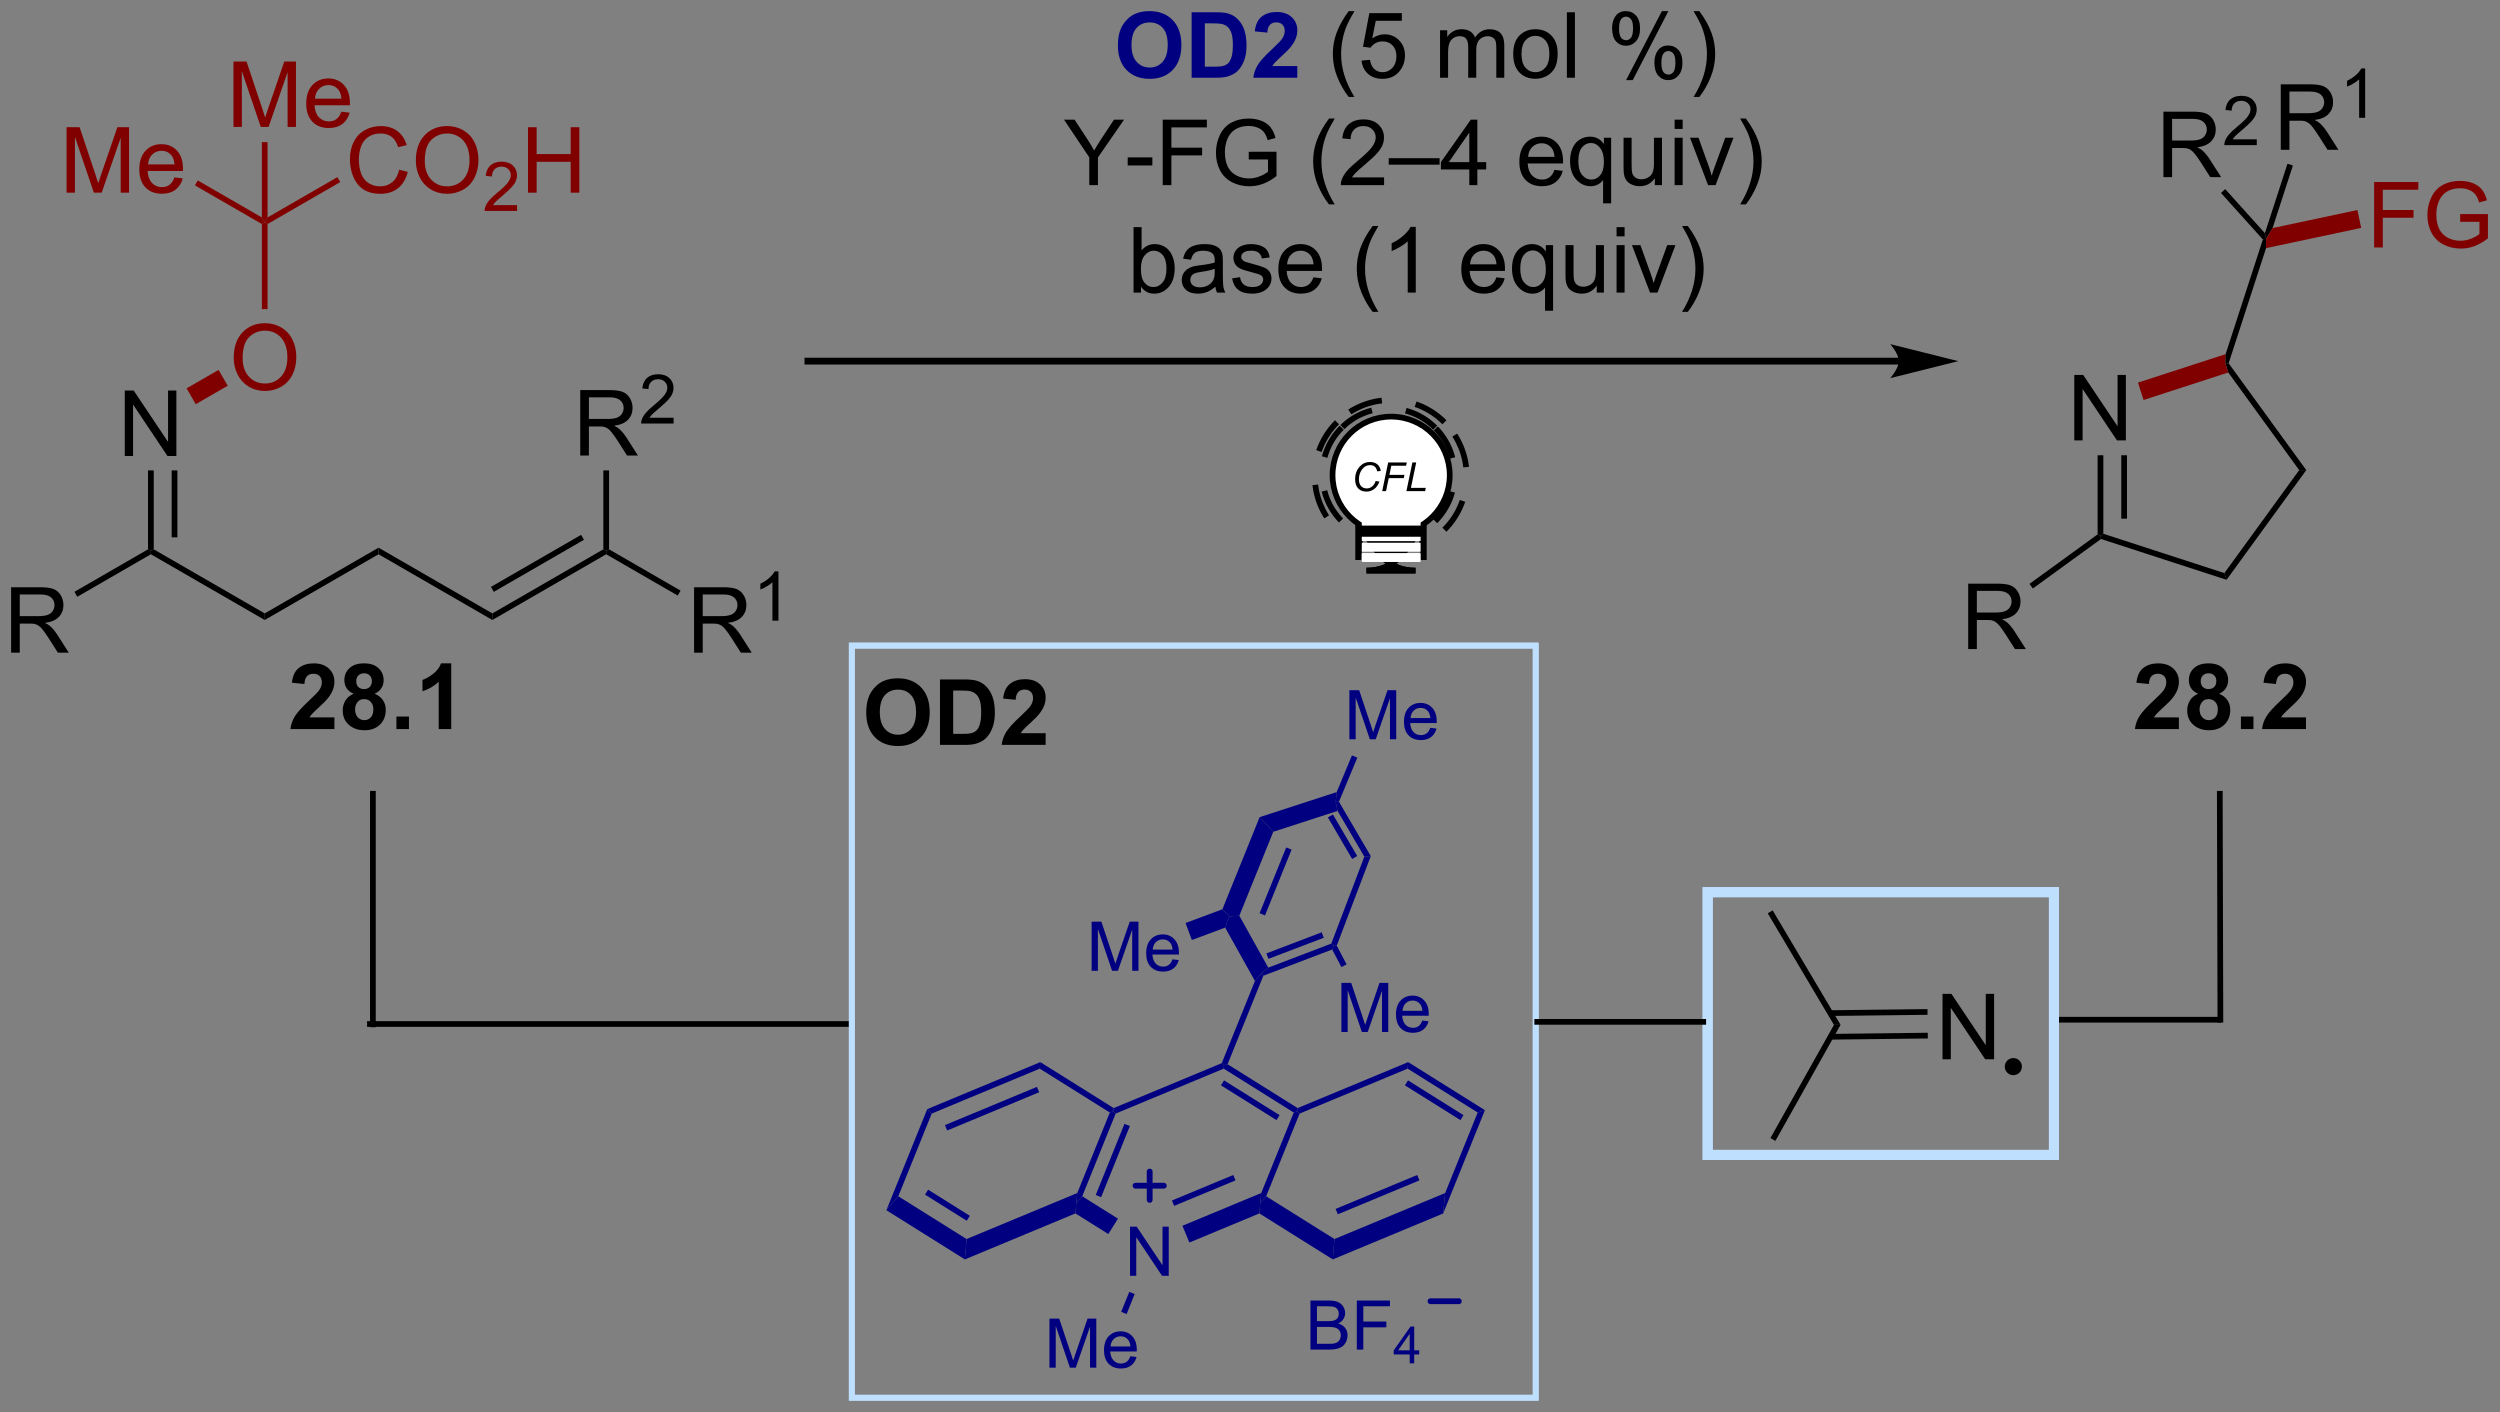 <?xml version="1.0" encoding="UTF-8"?>
<!DOCTYPE svg PUBLIC '-//W3C//DTD SVG 1.0//EN'
          'http://www.w3.org/TR/2001/REC-SVG-20010904/DTD/svg10.dtd'>
<svg stroke-dasharray="none" shape-rendering="auto" xmlns="http://www.w3.org/2000/svg" font-family="'Dialog'" text-rendering="auto" width="600" fill-opacity="1" color-interpolation="auto" color-rendering="auto" preserveAspectRatio="xMidYMid meet" font-size="12px" viewBox="0 0 600 339" fill="black" xmlns:xlink="http://www.w3.org/1999/xlink" stroke="black" image-rendering="auto" stroke-miterlimit="10" stroke-linecap="square" stroke-linejoin="miter" font-style="normal" stroke-width="1" height="339" stroke-dashoffset="0" font-weight="normal" stroke-opacity="1"
><rect x="0" y="0" width="600" height="339" fill="#808080" stroke="none"/><!--Generated by the Batik Graphics2D SVG Generator--><defs id="genericDefs"
  /><g
  ><defs id="defs1"
    ><clipPath clipPathUnits="userSpaceOnUse" id="clipPath1"
      ><path d="M1.294 2.265 L226.202 2.265 L226.202 129.32 L1.294 129.32 L1.294 2.265 Z"
      /></clipPath
      ><clipPath clipPathUnits="userSpaceOnUse" id="clipPath2"
      ><path d="M-0.342 56.167 L-0.342 179.689 L218.312 179.689 L218.312 56.167 Z"
      /></clipPath
    ></defs
    ><g transform="scale(2.667,2.667) translate(-1.294,-2.265) matrix(1.029,0,0,1.029,1.646,-55.508)"
    ><path d="M10.569 96.023 L10.569 90.297 L11.347 90.297 L14.355 94.791 L14.355 90.297 L15.082 90.297 L15.082 96.023 L14.303 96.023 L11.295 91.523 L11.295 96.023 L10.569 96.023 Z" stroke="none" clip-path="url(#clipPath2)"
    /></g
    ><g transform="matrix(2.743,0,0,2.743,0.938,-154.063)"
    ><path d="M12.609 97.323 L13.109 97.323 L13.109 104.229 L12.859 104.373 L12.609 104.229 ZM14.679 97.323 L14.679 103.178 L15.179 103.178 L15.179 97.323 Z" stroke="none" clip-path="url(#clipPath2)"
    /></g
    ><g transform="matrix(2.743,0,0,2.743,0.938,-154.063)"
    ><path d="M12.859 104.662 L12.859 104.373 L13.109 104.229 L22.819 109.835 L22.819 110.412 Z" stroke="none" clip-path="url(#clipPath2)"
    /></g
    ><g transform="matrix(2.743,0,0,2.743,0.938,-154.063)"
    ><path d="M0.63 113.273 L0.63 107.547 L3.169 107.547 Q3.935 107.547 4.333 107.7 Q4.732 107.854 4.969 108.245 Q5.208 108.635 5.208 109.109 Q5.208 109.719 4.812 110.138 Q4.419 110.555 3.594 110.666 Q3.896 110.812 4.052 110.953 Q4.383 111.258 4.68 111.713 L5.677 113.273 L4.724 113.273 L3.966 112.081 Q3.633 111.565 3.417 111.291 Q3.203 111.018 3.034 110.909 Q2.865 110.799 2.688 110.758 Q2.56 110.729 2.266 110.729 L1.388 110.729 L1.388 113.273 L0.63 113.273 ZM1.388 110.073 L3.016 110.073 Q3.537 110.073 3.828 109.966 Q4.122 109.859 4.273 109.622 Q4.427 109.385 4.427 109.109 Q4.427 108.703 4.13 108.442 Q3.836 108.18 3.2 108.18 L1.388 108.18 L1.388 110.073 Z" stroke="none" clip-path="url(#clipPath2)"
    /></g
    ><g transform="matrix(2.743,0,0,2.743,0.938,-154.063)"
    ><path d="M12.609 104.229 L12.859 104.373 L12.859 104.662 L6.42 108.38 L6.17 107.947 Z" stroke="none" clip-path="url(#clipPath2)"
    /></g
    ><g transform="matrix(2.743,0,0,2.743,0.938,-154.063)"
    ><path d="M22.819 110.412 L22.819 109.835 L32.778 104.085 L32.778 104.662 Z" stroke="none" clip-path="url(#clipPath2)"
    /></g
    ><g transform="matrix(2.743,0,0,2.743,0.938,-154.063)"
    ><path d="M32.778 104.662 L32.778 104.085 L42.737 109.835 L42.737 110.412 Z" stroke="none" clip-path="url(#clipPath2)"
    /></g
    ><g transform="matrix(2.743,0,0,2.743,0.938,-154.063)"
    ><path d="M42.737 110.412 L42.737 109.835 L52.447 104.229 L52.697 104.373 L52.697 104.662 ZM42.862 107.95 L50.752 103.395 L50.502 102.962 L42.612 107.516 Z" stroke="none" clip-path="url(#clipPath2)"
    /></g
    ><g transform="matrix(2.743,0,0,2.743,0.938,-154.063)"
    ><path d="M60.386 113.273 L60.386 107.547 L62.925 107.547 Q63.691 107.547 64.089 107.7 Q64.488 107.854 64.725 108.245 Q64.964 108.635 64.964 109.109 Q64.964 109.719 64.568 110.138 Q64.175 110.555 63.349 110.666 Q63.652 110.812 63.808 110.953 Q64.139 111.258 64.436 111.713 L65.433 113.273 L64.48 113.273 L63.722 112.081 Q63.389 111.565 63.172 111.291 Q62.959 111.018 62.79 110.909 Q62.62 110.799 62.443 110.758 Q62.316 110.729 62.021 110.729 L61.144 110.729 L61.144 113.273 L60.386 113.273 ZM61.144 110.073 L62.771 110.073 Q63.292 110.073 63.584 109.966 Q63.878 109.859 64.029 109.622 Q64.183 109.385 64.183 109.109 Q64.183 108.703 63.886 108.442 Q63.592 108.18 62.956 108.18 L61.144 108.18 L61.144 110.073 Z" stroke="none" clip-path="url(#clipPath2)"
    /></g
    ><g transform="matrix(2.743,0,0,2.743,0.938,-154.063)"
    ><path d="M67.769 110.473 L67.242 110.473 L67.242 107.112 Q67.051 107.293 66.742 107.475 Q66.433 107.657 66.187 107.749 L66.187 107.239 Q66.629 107.03 66.959 106.735 Q67.291 106.438 67.43 106.161 L67.769 106.161 L67.769 110.473 Z" stroke="none" clip-path="url(#clipPath2)"
    /></g
    ><g transform="matrix(2.743,0,0,2.743,0.938,-154.063)"
    ><path d="M52.697 104.662 L52.697 104.373 L52.947 104.229 L59.206 107.843 L58.956 108.276 Z" stroke="none" clip-path="url(#clipPath2)"
    /></g
    ><g transform="matrix(2.743,0,0,2.743,0.938,-154.063)"
    ><path d="M50.427 96.023 L50.427 90.297 L52.966 90.297 Q53.731 90.297 54.13 90.45 Q54.528 90.604 54.765 90.995 Q55.005 91.385 55.005 91.859 Q55.005 92.469 54.609 92.888 Q54.216 93.305 53.39 93.416 Q53.692 93.562 53.849 93.703 Q54.179 94.008 54.476 94.463 L55.474 96.023 L54.52 96.023 L53.763 94.831 Q53.429 94.315 53.213 94.041 Q53 93.768 52.83 93.659 Q52.661 93.549 52.484 93.508 Q52.356 93.479 52.062 93.479 L51.184 93.479 L51.184 96.023 L50.427 96.023 ZM51.184 92.823 L52.812 92.823 Q53.333 92.823 53.625 92.716 Q53.919 92.609 54.07 92.372 Q54.224 92.135 54.224 91.859 Q54.224 91.453 53.927 91.192 Q53.632 90.93 52.997 90.93 L51.184 90.93 L51.184 92.823 Z" stroke="none" clip-path="url(#clipPath2)"
    /></g
    ><g transform="matrix(2.743,0,0,2.743,0.938,-154.063)"
    ><path d="M58.595 92.715 L58.595 93.223 L55.755 93.223 Q55.75 93.032 55.818 92.856 Q55.925 92.567 56.164 92.286 Q56.404 92.004 56.855 91.635 Q57.554 91.061 57.8 90.725 Q58.047 90.389 58.047 90.09 Q58.047 89.778 57.822 89.563 Q57.599 89.346 57.238 89.346 Q56.857 89.346 56.629 89.575 Q56.4 89.803 56.398 90.208 L55.855 90.153 Q55.912 89.546 56.275 89.229 Q56.638 88.911 57.25 88.911 Q57.869 88.911 58.228 89.254 Q58.589 89.596 58.589 90.102 Q58.589 90.36 58.484 90.61 Q58.379 90.858 58.132 91.133 Q57.888 91.409 57.32 91.889 Q56.845 92.288 56.711 92.43 Q56.576 92.573 56.488 92.715 L58.595 92.715 Z" stroke="none" clip-path="url(#clipPath2)"
    /></g
    ><g transform="matrix(2.743,0,0,2.743,0.938,-154.063)"
    ><path d="M52.947 104.229 L52.697 104.373 L52.447 104.229 L52.447 97.323 L52.947 97.323 Z" stroke="none" clip-path="url(#clipPath2)"
    /></g
    ><g transform="matrix(2.743,0,0,2.743,0.938,-154.063)"
    ><path d="M181.149 94.699 L181.149 88.972 L181.928 88.972 L184.936 93.467 L184.936 88.972 L185.662 88.972 L185.662 94.699 L184.883 94.699 L181.876 90.199 L181.876 94.699 L181.149 94.699 Z" stroke="none" clip-path="url(#clipPath2)"
    /></g
    ><g transform="matrix(2.743,0,0,2.743,0.938,-154.063)"
    ><path d="M183.19 95.999 L183.69 95.999 L183.69 102.867 L183.44 103.049 L183.19 102.921 ZM185.26 95.999 L185.26 101.545 L185.76 101.545 L185.76 95.999 Z" stroke="none" clip-path="url(#clipPath2)"
    /></g
    ><g transform="matrix(2.743,0,0,2.743,0.938,-154.063)"
    ><path d="M183.484 103.326 L183.44 103.049 L183.69 102.867 L194.281 106.309 L194.472 106.896 Z" stroke="none" clip-path="url(#clipPath2)"
    /></g
    ><g transform="matrix(2.743,0,0,2.743,0.938,-154.063)"
    ><path d="M194.472 106.896 L194.281 106.309 L200.827 97.299 L201.446 97.299 Z" stroke="none" clip-path="url(#clipPath2)"
    /></g
    ><g transform="matrix(2.743,0,0,2.743,0.938,-154.063)"
    ><path d="M201.446 97.299 L200.827 97.299 L194.621 88.757 L194.377 87.995 L194.654 87.951 Z" stroke="none" clip-path="url(#clipPath2)"
    /></g
    ><g fill="maroon" transform="matrix(2.743,0,0,2.743,0.938,-154.063)" stroke="maroon"
    ><path d="M194.389 87.15 L194.377 87.995 L194.621 88.757 L187.212 91.164 L186.718 89.643 Z" stroke="none" clip-path="url(#clipPath2)"
    /></g
    ><g transform="matrix(2.743,0,0,2.743,0.938,-154.063)"
    ><path d="M171.866 112.958 L171.866 107.232 L174.405 107.232 Q175.171 107.232 175.569 107.385 Q175.968 107.539 176.205 107.93 Q176.444 108.32 176.444 108.794 Q176.444 109.404 176.049 109.823 Q175.655 110.24 174.83 110.352 Q175.132 110.498 175.288 110.638 Q175.619 110.943 175.916 111.398 L176.913 112.958 L175.96 112.958 L175.202 111.766 Q174.869 111.25 174.653 110.977 Q174.439 110.703 174.27 110.594 Q174.101 110.484 173.924 110.443 Q173.796 110.414 173.502 110.414 L172.624 110.414 L172.624 112.958 L171.866 112.958 ZM172.624 109.758 L174.252 109.758 Q174.773 109.758 175.064 109.651 Q175.358 109.544 175.51 109.307 Q175.663 109.07 175.663 108.794 Q175.663 108.388 175.366 108.128 Q175.072 107.865 174.437 107.865 L172.624 107.865 L172.624 109.758 Z" stroke="none" clip-path="url(#clipPath2)"
    /></g
    ><g transform="matrix(2.743,0,0,2.743,0.938,-154.063)"
    ><path d="M183.19 102.921 L183.44 103.049 L183.484 103.326 L177.523 107.656 L177.229 107.252 Z" stroke="none" clip-path="url(#clipPath2)"
    /></g
    ><g transform="matrix(2.743,0,0,2.743,0.938,-154.063)"
    ><path d="M194.654 87.951 L194.377 87.995 L194.389 87.15 L197.648 77.118 L197.931 77.058 L197.928 77.876 Z" stroke="none" clip-path="url(#clipPath2)"
    /></g
    ><g transform="matrix(2.743,0,0,2.743,0.938,-154.063)"
    ><path d="M188.948 71.662 L188.948 65.935 L191.487 65.935 Q192.253 65.935 192.651 66.089 Q193.049 66.243 193.286 66.633 Q193.526 67.024 193.526 67.498 Q193.526 68.107 193.13 68.526 Q192.737 68.943 191.911 69.055 Q192.214 69.201 192.37 69.341 Q192.701 69.646 192.997 70.102 L193.995 71.662 L193.042 71.662 L192.284 70.469 Q191.951 69.954 191.734 69.68 Q191.521 69.407 191.352 69.297 Q191.182 69.188 191.005 69.146 Q190.878 69.118 190.583 69.118 L189.706 69.118 L189.706 71.662 L188.948 71.662 ZM189.706 68.461 L191.333 68.461 Q191.854 68.461 192.146 68.355 Q192.44 68.248 192.591 68.011 Q192.745 67.774 192.745 67.498 Q192.745 67.091 192.448 66.831 Q192.154 66.568 191.518 66.568 L189.706 66.568 L189.706 68.461 Z" stroke="none" clip-path="url(#clipPath2)"
    /></g
    ><g transform="matrix(2.743,0,0,2.743,0.938,-154.063)"
    ><path d="M197.117 68.354 L197.117 68.862 L194.277 68.862 Q194.271 68.67 194.339 68.495 Q194.447 68.206 194.685 67.924 Q194.925 67.643 195.376 67.274 Q196.076 66.7 196.322 66.364 Q196.568 66.028 196.568 65.729 Q196.568 65.416 196.343 65.202 Q196.12 64.985 195.759 64.985 Q195.378 64.985 195.15 65.213 Q194.921 65.442 194.919 65.846 L194.376 65.791 Q194.433 65.184 194.796 64.868 Q195.16 64.549 195.771 64.549 Q196.39 64.549 196.749 64.893 Q197.111 65.235 197.111 65.741 Q197.111 65.999 197.005 66.249 Q196.9 66.497 196.654 66.772 Q196.41 67.047 195.841 67.528 Q195.367 67.926 195.232 68.069 Q195.097 68.211 195.009 68.354 L197.117 68.354 Z" stroke="none" clip-path="url(#clipPath2)"
    /></g
    ><g transform="matrix(2.743,0,0,2.743,0.938,-154.063)"
    ><path d="M197.827 76.569 L197.931 77.058 L197.648 77.118 L193.984 73.049 L194.356 72.714 Z" stroke="none" clip-path="url(#clipPath2)"
    /></g
    ><g transform="matrix(2.743,0,0,2.743,0.938,-154.063)"
    ><path d="M199.215 69.271 L199.215 63.544 L201.754 63.544 Q202.519 63.544 202.918 63.698 Q203.316 63.852 203.553 64.242 Q203.793 64.633 203.793 65.107 Q203.793 65.716 203.397 66.135 Q203.004 66.552 202.178 66.664 Q202.48 66.81 202.637 66.951 Q202.967 67.255 203.264 67.711 L204.262 69.271 L203.308 69.271 L202.55 68.078 Q202.217 67.562 202.001 67.289 Q201.787 67.016 201.618 66.906 Q201.449 66.797 201.272 66.755 Q201.144 66.727 200.85 66.727 L199.972 66.727 L199.972 69.271 L199.215 69.271 ZM199.972 66.07 L201.6 66.07 Q202.121 66.07 202.412 65.963 Q202.707 65.857 202.858 65.62 Q203.012 65.383 203.012 65.107 Q203.012 64.701 202.715 64.44 Q202.42 64.177 201.785 64.177 L199.972 64.177 L199.972 66.07 Z" stroke="none" clip-path="url(#clipPath2)"
    /></g
    ><g transform="matrix(2.743,0,0,2.743,0.938,-154.063)"
    ><path d="M206.598 66.471 L206.071 66.471 L206.071 63.109 Q205.879 63.291 205.571 63.473 Q205.262 63.654 205.016 63.746 L205.016 63.236 Q205.457 63.027 205.787 62.733 Q206.119 62.436 206.258 62.158 L206.598 62.158 L206.598 66.471 Z" stroke="none" clip-path="url(#clipPath2)"
    /></g
    ><g transform="matrix(2.743,0,0,2.743,0.938,-154.063)"
    ><path d="M198.499 76.119 L197.931 77.058 L197.827 76.569 L199.801 70.494 L200.276 70.648 Z" stroke="none" clip-path="url(#clipPath2)"
    /></g
    ><g fill="navy" transform="matrix(2.743,0,0,2.743,0.938,-154.063)" stroke="navy"
    ><path d="M97.468 60.137 Q97.468 59.262 97.729 58.668 Q97.924 58.23 98.263 57.884 Q98.601 57.535 99.002 57.366 Q99.539 57.139 100.237 57.139 Q101.502 57.139 102.263 57.926 Q103.023 58.71 103.023 60.108 Q103.023 61.496 102.268 62.28 Q101.515 63.064 100.252 63.064 Q98.976 63.064 98.221 62.285 Q97.468 61.504 97.468 60.137 ZM98.658 60.098 Q98.658 61.069 99.106 61.572 Q99.557 62.074 100.249 62.074 Q100.94 62.074 101.382 61.577 Q101.828 61.077 101.828 60.082 Q101.828 59.098 101.395 58.613 Q100.963 58.129 100.249 58.129 Q99.533 58.129 99.096 58.618 Q98.658 59.108 98.658 60.098 ZM103.92 57.238 L106.035 57.238 Q106.748 57.238 107.123 57.348 Q107.628 57.496 107.988 57.876 Q108.347 58.254 108.535 58.803 Q108.722 59.35 108.722 60.155 Q108.722 60.863 108.545 61.374 Q108.332 61.999 107.933 62.387 Q107.631 62.678 107.121 62.842 Q106.738 62.965 106.097 62.965 L103.92 62.965 L103.92 57.238 ZM105.076 58.207 L105.076 61.999 L105.941 61.999 Q106.425 61.999 106.639 61.944 Q106.92 61.874 107.105 61.707 Q107.293 61.538 107.41 61.155 Q107.527 60.77 107.527 60.105 Q107.527 59.441 107.41 59.087 Q107.293 58.73 107.082 58.532 Q106.871 58.332 106.545 58.262 Q106.303 58.207 105.597 58.207 L105.076 58.207 ZM113.166 61.944 L113.166 62.965 L109.32 62.965 Q109.382 62.387 109.695 61.868 Q110.007 61.35 110.929 60.496 Q111.671 59.803 111.838 59.559 Q112.065 59.217 112.065 58.887 Q112.065 58.52 111.867 58.322 Q111.671 58.124 111.322 58.124 Q110.979 58.124 110.776 58.332 Q110.572 58.538 110.541 59.02 L109.447 58.91 Q109.546 58.004 110.062 57.611 Q110.578 57.215 111.351 57.215 Q112.197 57.215 112.682 57.673 Q113.166 58.129 113.166 58.809 Q113.166 59.194 113.028 59.545 Q112.89 59.895 112.588 60.277 Q112.39 60.53 111.869 61.007 Q111.351 61.483 111.21 61.639 Q111.072 61.795 110.987 61.944 L113.166 61.944 Z" stroke="none" clip-path="url(#clipPath2)"
    /></g
    ><g transform="matrix(2.743,0,0,2.743,0.938,-154.063)"
    ><path d="M117.664 64.65 Q117.08 63.915 116.677 62.931 Q116.275 61.944 116.275 60.889 Q116.275 59.96 116.578 59.108 Q116.929 58.121 117.664 57.139 L118.166 57.139 Q117.695 57.952 117.541 58.301 Q117.304 58.84 117.166 59.426 Q116.999 60.155 116.999 60.895 Q116.999 62.772 118.166 64.65 L117.664 64.65 ZM118.789 61.465 L119.525 61.402 Q119.609 61.941 119.906 62.212 Q120.205 62.483 120.627 62.483 Q121.135 62.483 121.487 62.1 Q121.838 61.717 121.838 61.085 Q121.838 60.483 121.499 60.137 Q121.164 59.788 120.617 59.788 Q120.275 59.788 120.002 59.944 Q119.729 60.098 119.572 60.342 L118.914 60.257 L119.468 57.316 L122.315 57.316 L122.315 57.988 L120.031 57.988 L119.721 59.527 Q120.237 59.168 120.804 59.168 Q121.554 59.168 122.07 59.689 Q122.585 60.207 122.585 61.022 Q122.585 61.801 122.132 62.366 Q121.58 63.064 120.627 63.064 Q119.846 63.064 119.351 62.626 Q118.859 62.186 118.789 61.465 ZM125.656 62.965 L125.656 58.816 L126.283 58.816 L126.283 59.397 Q126.479 59.092 126.802 58.907 Q127.127 58.723 127.541 58.723 Q128.002 58.723 128.296 58.915 Q128.593 59.105 128.713 59.449 Q129.205 58.723 129.994 58.723 Q130.612 58.723 130.942 59.064 Q131.275 59.405 131.275 60.116 L131.275 62.965 L130.578 62.965 L130.578 60.35 Q130.578 59.928 130.507 59.743 Q130.44 59.559 130.26 59.447 Q130.08 59.332 129.838 59.332 Q129.4 59.332 129.112 59.624 Q128.822 59.913 128.822 60.553 L128.822 62.965 L128.119 62.965 L128.119 60.27 Q128.119 59.801 127.947 59.566 Q127.775 59.332 127.385 59.332 Q127.088 59.332 126.835 59.488 Q126.585 59.645 126.471 59.947 Q126.359 60.246 126.359 60.811 L126.359 62.965 L125.656 62.965 ZM132.057 60.889 Q132.057 59.738 132.697 59.184 Q133.234 58.723 134.002 58.723 Q134.859 58.723 135.4 59.282 Q135.945 59.842 135.945 60.832 Q135.945 61.632 135.703 62.092 Q135.463 62.551 135.005 62.806 Q134.546 63.059 134.002 63.059 Q133.132 63.059 132.593 62.501 Q132.057 61.941 132.057 60.889 ZM132.781 60.889 Q132.781 61.686 133.127 62.085 Q133.476 62.48 134.002 62.48 Q134.525 62.48 134.872 62.082 Q135.221 61.684 135.221 60.866 Q135.221 60.098 134.872 59.702 Q134.523 59.303 134.002 59.303 Q133.476 59.303 133.127 59.699 Q132.781 60.092 132.781 60.889 ZM136.753 62.965 L136.753 57.238 L137.457 57.238 L137.457 62.965 L136.753 62.965 ZM140.707 58.613 Q140.707 57.999 141.014 57.569 Q141.324 57.139 141.91 57.139 Q142.449 57.139 142.8 57.525 Q143.154 57.91 143.154 58.655 Q143.154 59.382 142.798 59.775 Q142.441 60.168 141.917 60.168 Q141.397 60.168 141.05 59.782 Q140.707 59.395 140.707 58.613 ZM141.928 57.624 Q141.667 57.624 141.493 57.85 Q141.319 58.077 141.319 58.684 Q141.319 59.233 141.493 59.46 Q141.67 59.684 141.928 59.684 Q142.194 59.684 142.368 59.457 Q142.542 59.23 142.542 58.629 Q142.542 58.074 142.365 57.85 Q142.191 57.624 141.928 57.624 ZM141.933 63.176 L145.066 57.139 L145.636 57.139 L142.514 63.176 L141.933 63.176 ZM144.41 61.621 Q144.41 61.004 144.717 60.577 Q145.027 60.147 145.615 60.147 Q146.154 60.147 146.509 60.532 Q146.863 60.918 146.863 61.663 Q146.863 62.389 146.503 62.782 Q146.147 63.176 145.621 63.176 Q145.1 63.176 144.753 62.788 Q144.41 62.397 144.41 61.621 ZM145.636 60.632 Q145.371 60.632 145.196 60.858 Q145.022 61.085 145.022 61.691 Q145.022 62.238 145.196 62.465 Q145.373 62.691 145.631 62.691 Q145.902 62.691 146.074 62.465 Q146.248 62.238 146.248 61.637 Q146.248 61.082 146.071 60.858 Q145.897 60.632 145.636 60.632 ZM148.343 64.65 L147.838 64.65 Q149.007 62.772 149.007 60.895 Q149.007 60.16 148.838 59.436 Q148.705 58.85 148.468 58.311 Q148.315 57.96 147.838 57.139 L148.343 57.139 Q149.078 58.121 149.429 59.108 Q149.729 59.96 149.729 60.889 Q149.729 61.944 149.325 62.931 Q148.921 63.915 148.343 64.65 Z" stroke="none" clip-path="url(#clipPath2)"
    /></g
    ><g transform="matrix(2.743,0,0,2.743,0.938,-154.063)"
    ><path d="M94.966 72.365 L94.966 69.938 L92.758 66.638 L93.68 66.638 L94.81 68.365 Q95.123 68.849 95.391 69.334 Q95.649 68.883 96.016 68.32 L97.125 66.638 L98.008 66.638 L95.724 69.938 L95.724 72.365 L94.966 72.365 ZM98.326 70.646 L98.326 69.938 L100.484 69.938 L100.484 70.646 L98.326 70.646 ZM101.391 72.365 L101.391 66.638 L105.255 66.638 L105.255 67.313 L102.149 67.313 L102.149 69.086 L104.836 69.086 L104.836 69.763 L102.149 69.763 L102.149 72.365 L101.391 72.365 ZM108.918 70.117 L108.918 69.445 L111.345 69.443 L111.345 71.568 Q110.785 72.013 110.192 72.24 Q109.598 72.464 108.973 72.464 Q108.129 72.464 107.439 72.102 Q106.751 71.74 106.4 71.058 Q106.048 70.373 106.048 69.529 Q106.048 68.693 106.397 67.969 Q106.746 67.242 107.403 66.891 Q108.059 66.539 108.915 66.539 Q109.535 66.539 110.038 66.742 Q110.54 66.943 110.824 67.302 Q111.111 67.662 111.259 68.24 L110.574 68.427 Q110.447 67.99 110.254 67.74 Q110.064 67.49 109.707 67.339 Q109.353 67.188 108.918 67.188 Q108.4 67.188 108.02 67.347 Q107.642 67.505 107.408 67.763 Q107.176 68.021 107.048 68.328 Q106.83 68.86 106.83 69.482 Q106.83 70.248 107.093 70.763 Q107.356 71.279 107.858 71.529 Q108.363 71.779 108.931 71.779 Q109.423 71.779 109.892 71.589 Q110.361 71.399 110.603 71.185 L110.603 70.117 L108.918 70.117 Z" stroke="none" clip-path="url(#clipPath2)"
    /></g
    ><g transform="matrix(2.743,0,0,2.743,0.938,-154.063)"
    ><path d="M115.939 74.05 Q115.356 73.315 114.952 72.331 Q114.551 71.344 114.551 70.289 Q114.551 69.36 114.853 68.508 Q115.204 67.521 115.939 66.539 L116.442 66.539 Q115.97 67.352 115.817 67.701 Q115.579 68.24 115.442 68.826 Q115.275 69.555 115.275 70.294 Q115.275 72.172 116.442 74.05 L115.939 74.05 ZM120.759 71.688 L120.759 72.365 L116.973 72.365 Q116.965 72.11 117.056 71.875 Q117.199 71.49 117.517 71.115 Q117.837 70.74 118.439 70.248 Q119.371 69.482 119.699 69.034 Q120.027 68.586 120.027 68.188 Q120.027 67.771 119.728 67.485 Q119.431 67.195 118.949 67.195 Q118.442 67.195 118.137 67.5 Q117.832 67.805 117.829 68.344 L117.106 68.271 Q117.181 67.461 117.665 67.039 Q118.15 66.615 118.965 66.615 Q119.79 66.615 120.27 67.073 Q120.751 67.529 120.751 68.203 Q120.751 68.547 120.611 68.88 Q120.47 69.211 120.142 69.578 Q119.817 69.945 119.059 70.586 Q118.426 71.117 118.246 71.308 Q118.067 71.498 117.949 71.688 L120.759 71.688 ZM121.164 70.576 L121.164 70.008 L125.615 70.008 L125.615 70.576 L121.164 70.576 ZM128.215 72.365 L128.215 70.992 L125.731 70.992 L125.731 70.349 L128.345 66.638 L128.918 66.638 L128.918 70.349 L129.691 70.349 L129.691 70.992 L128.918 70.992 L128.918 72.365 L128.215 72.365 ZM128.215 70.349 L128.215 67.766 L126.423 70.349 L128.215 70.349 ZM135.668 71.029 L136.395 71.117 Q136.223 71.755 135.757 72.107 Q135.293 72.459 134.572 72.459 Q133.66 72.459 133.126 71.899 Q132.595 71.336 132.595 70.326 Q132.595 69.279 133.134 68.701 Q133.673 68.123 134.533 68.123 Q135.363 68.123 135.889 68.69 Q136.418 69.255 136.418 70.281 Q136.418 70.344 136.416 70.469 L133.322 70.469 Q133.361 71.154 133.707 71.518 Q134.056 71.88 134.574 71.88 Q134.962 71.88 135.236 71.677 Q135.509 71.474 135.668 71.029 ZM133.361 69.891 L135.676 69.891 Q135.629 69.367 135.41 69.107 Q135.074 68.701 134.541 68.701 Q134.056 68.701 133.725 69.026 Q133.395 69.349 133.361 69.891 ZM139.922 73.956 L139.922 71.922 Q139.758 72.154 139.464 72.308 Q139.169 72.459 138.836 72.459 Q138.099 72.459 137.565 71.87 Q137.031 71.279 137.031 70.25 Q137.031 69.625 137.248 69.13 Q137.466 68.633 137.878 68.378 Q138.289 68.123 138.781 68.123 Q139.552 68.123 139.992 68.771 L139.992 68.216 L140.625 68.216 L140.625 73.956 L139.922 73.956 ZM137.755 70.279 Q137.755 71.078 138.091 71.479 Q138.427 71.88 138.896 71.88 Q139.344 71.88 139.667 71.5 Q139.992 71.117 139.992 70.341 Q139.992 69.513 139.651 69.097 Q139.31 68.677 138.849 68.677 Q138.391 68.677 138.073 69.065 Q137.755 69.453 137.755 70.279 ZM144.447 72.365 L144.447 71.755 Q143.962 72.459 143.129 72.459 Q142.762 72.459 142.444 72.318 Q142.126 72.177 141.97 71.964 Q141.816 71.75 141.754 71.443 Q141.712 71.235 141.712 70.787 L141.712 68.216 L142.416 68.216 L142.416 70.516 Q142.416 71.068 142.457 71.258 Q142.525 71.537 142.738 71.695 Q142.954 71.852 143.27 71.852 Q143.587 71.852 143.863 71.69 Q144.142 71.529 144.257 71.25 Q144.371 70.969 144.371 70.438 L144.371 68.216 L145.074 68.216 L145.074 72.365 L144.447 72.365 ZM146.18 67.445 L146.18 66.638 L146.883 66.638 L146.883 67.445 L146.18 67.445 ZM146.18 72.365 L146.18 68.216 L146.883 68.216 L146.883 72.365 L146.18 72.365 ZM149.106 72.365 L147.527 68.216 L148.27 68.216 L149.16 70.701 Q149.306 71.102 149.426 71.537 Q149.52 71.209 149.689 70.748 L150.611 68.216 L151.332 68.216 L149.762 72.365 L149.106 72.365 ZM152.416 74.05 L151.91 74.05 Q153.079 72.172 153.079 70.294 Q153.079 69.56 152.91 68.836 Q152.777 68.25 152.541 67.711 Q152.387 67.36 151.91 66.539 L152.416 66.539 Q153.15 67.521 153.501 68.508 Q153.801 69.36 153.801 70.289 Q153.801 71.344 153.397 72.331 Q152.994 73.315 152.416 74.05 Z" stroke="none" clip-path="url(#clipPath2)"
    /></g
    ><g transform="matrix(2.743,0,0,2.743,0.938,-154.063)"
    ><path d="M99.492 81.765 L98.838 81.765 L98.838 76.038 L99.541 76.038 L99.541 78.08 Q99.987 77.523 100.679 77.523 Q101.062 77.523 101.403 77.676 Q101.744 77.83 101.966 78.111 Q102.187 78.39 102.312 78.786 Q102.437 79.179 102.437 79.627 Q102.437 80.695 101.908 81.278 Q101.382 81.859 100.643 81.859 Q99.908 81.859 99.492 81.244 L99.492 81.765 ZM99.484 79.658 Q99.484 80.405 99.687 80.736 Q100.018 81.28 100.585 81.28 Q101.046 81.28 101.382 80.879 Q101.718 80.478 101.718 79.687 Q101.718 78.874 101.395 78.489 Q101.072 78.101 100.617 78.101 Q100.156 78.101 99.82 78.502 Q99.484 78.9 99.484 79.658 ZM105.998 81.252 Q105.608 81.585 105.246 81.723 Q104.886 81.859 104.472 81.859 Q103.787 81.859 103.42 81.525 Q103.053 81.189 103.053 80.671 Q103.053 80.366 103.191 80.114 Q103.332 79.861 103.555 79.71 Q103.779 79.556 104.061 79.478 Q104.269 79.424 104.686 79.374 Q105.537 79.273 105.941 79.132 Q105.944 78.986 105.944 78.947 Q105.944 78.517 105.746 78.343 Q105.475 78.103 104.944 78.103 Q104.449 78.103 104.212 78.278 Q103.975 78.452 103.863 78.892 L103.175 78.799 Q103.269 78.359 103.483 78.088 Q103.699 77.814 104.105 77.668 Q104.511 77.523 105.045 77.523 Q105.576 77.523 105.907 77.648 Q106.24 77.773 106.397 77.963 Q106.553 78.15 106.615 78.439 Q106.652 78.619 106.652 79.088 L106.652 80.025 Q106.652 81.007 106.696 81.267 Q106.74 81.525 106.873 81.765 L106.139 81.765 Q106.029 81.546 105.998 81.252 ZM105.941 79.681 Q105.558 79.838 104.793 79.947 Q104.358 80.01 104.178 80.088 Q103.998 80.166 103.899 80.317 Q103.803 80.468 103.803 80.65 Q103.803 80.931 104.016 81.119 Q104.23 81.306 104.639 81.306 Q105.045 81.306 105.36 81.129 Q105.678 80.952 105.826 80.642 Q105.941 80.405 105.941 79.939 L105.941 79.681 ZM107.46 80.525 L108.156 80.416 Q108.213 80.835 108.481 81.059 Q108.749 81.28 109.229 81.28 Q109.713 81.28 109.947 81.082 Q110.182 80.885 110.182 80.619 Q110.182 80.382 109.976 80.244 Q109.83 80.15 109.257 80.007 Q108.484 79.812 108.184 79.668 Q107.885 79.525 107.731 79.275 Q107.578 79.023 107.578 78.718 Q107.578 78.439 107.703 78.205 Q107.83 77.968 108.049 77.812 Q108.213 77.689 108.497 77.606 Q108.781 77.523 109.104 77.523 Q109.593 77.523 109.96 77.663 Q110.33 77.804 110.505 78.043 Q110.682 78.283 110.749 78.687 L110.062 78.78 Q110.015 78.46 109.789 78.28 Q109.565 78.101 109.156 78.101 Q108.671 78.101 108.463 78.262 Q108.257 78.421 108.257 78.635 Q108.257 78.773 108.343 78.882 Q108.429 78.994 108.612 79.07 Q108.718 79.109 109.234 79.249 Q109.979 79.447 110.273 79.575 Q110.57 79.702 110.737 79.945 Q110.906 80.187 110.906 80.546 Q110.906 80.898 110.7 81.207 Q110.494 81.517 110.106 81.689 Q109.721 81.859 109.234 81.859 Q108.424 81.859 107.999 81.523 Q107.578 81.187 107.46 80.525 ZM114.58 80.429 L115.307 80.517 Q115.135 81.155 114.669 81.507 Q114.205 81.859 113.484 81.859 Q112.572 81.859 112.039 81.299 Q111.507 80.736 111.507 79.726 Q111.507 78.679 112.046 78.101 Q112.585 77.523 113.445 77.523 Q114.275 77.523 114.802 78.09 Q115.33 78.655 115.33 79.681 Q115.33 79.744 115.328 79.869 L112.234 79.869 Q112.273 80.554 112.619 80.918 Q112.968 81.28 113.487 81.28 Q113.874 81.28 114.148 81.077 Q114.421 80.874 114.58 80.429 ZM112.273 79.291 L114.588 79.291 Q114.541 78.767 114.322 78.507 Q113.987 78.101 113.453 78.101 Q112.968 78.101 112.638 78.426 Q112.307 78.749 112.273 79.291 ZM119.757 83.45 Q119.174 82.715 118.77 81.731 Q118.369 80.744 118.369 79.689 Q118.369 78.76 118.671 77.908 Q119.023 76.921 119.757 75.939 L120.26 75.939 Q119.789 76.752 119.635 77.101 Q119.398 77.64 119.26 78.226 Q119.093 78.955 119.093 79.695 Q119.093 81.572 120.26 83.45 L119.757 83.45 ZM123.531 81.765 L122.828 81.765 L122.828 77.283 Q122.572 77.525 122.161 77.767 Q121.749 78.01 121.421 78.132 L121.421 77.452 Q122.01 77.174 122.45 76.78 Q122.893 76.385 123.078 76.015 L123.531 76.015 L123.531 81.765 ZM130.588 80.429 L131.315 80.517 Q131.143 81.155 130.677 81.507 Q130.213 81.859 129.492 81.859 Q128.58 81.859 128.046 81.299 Q127.515 80.736 127.515 79.726 Q127.515 78.679 128.054 78.101 Q128.593 77.523 129.453 77.523 Q130.283 77.523 130.809 78.09 Q131.338 78.655 131.338 79.681 Q131.338 79.744 131.335 79.869 L128.242 79.869 Q128.281 80.554 128.627 80.918 Q128.976 81.28 129.494 81.28 Q129.882 81.28 130.156 81.077 Q130.429 80.874 130.588 80.429 ZM128.281 79.291 L130.596 79.291 Q130.549 78.767 130.33 78.507 Q129.994 78.101 129.46 78.101 Q128.976 78.101 128.645 78.426 Q128.315 78.749 128.281 79.291 ZM134.842 83.356 L134.842 81.322 Q134.678 81.554 134.384 81.707 Q134.089 81.859 133.756 81.859 Q133.019 81.859 132.485 81.27 Q131.951 80.679 131.951 79.65 Q131.951 79.025 132.167 78.53 Q132.386 78.033 132.798 77.778 Q133.209 77.523 133.701 77.523 Q134.472 77.523 134.912 78.171 L134.912 77.616 L135.545 77.616 L135.545 83.356 L134.842 83.356 ZM132.675 79.679 Q132.675 80.478 133.011 80.879 Q133.347 81.28 133.816 81.28 Q134.264 81.28 134.587 80.9 Q134.912 80.517 134.912 79.741 Q134.912 78.913 134.571 78.497 Q134.23 78.077 133.769 78.077 Q133.311 78.077 132.993 78.465 Q132.675 78.853 132.675 79.679 ZM139.367 81.765 L139.367 81.155 Q138.882 81.859 138.049 81.859 Q137.682 81.859 137.364 81.718 Q137.046 81.577 136.89 81.364 Q136.737 81.15 136.674 80.843 Q136.632 80.635 136.632 80.187 L136.632 77.616 L137.335 77.616 L137.335 79.916 Q137.335 80.468 137.377 80.658 Q137.445 80.937 137.658 81.096 Q137.875 81.252 138.19 81.252 Q138.507 81.252 138.783 81.09 Q139.062 80.929 139.177 80.65 Q139.291 80.369 139.291 79.838 L139.291 77.616 L139.994 77.616 L139.994 81.765 L139.367 81.765 ZM141.1 76.846 L141.1 76.038 L141.803 76.038 L141.803 76.846 L141.1 76.846 ZM141.1 81.765 L141.1 77.616 L141.803 77.616 L141.803 81.765 L141.1 81.765 ZM144.025 81.765 L142.447 77.616 L143.19 77.616 L144.08 80.101 Q144.226 80.502 144.346 80.937 Q144.44 80.609 144.609 80.148 L145.531 77.616 L146.252 77.616 L144.682 81.765 L144.025 81.765 ZM147.335 83.45 L146.83 83.45 Q148 81.572 148 79.695 Q148 78.96 147.83 78.236 Q147.697 77.65 147.46 77.111 Q147.307 76.76 146.83 75.939 L147.335 75.939 Q148.07 76.921 148.421 77.908 Q148.721 78.76 148.721 79.689 Q148.721 80.744 148.317 81.731 Q147.914 82.715 147.335 83.45 Z" stroke="none" clip-path="url(#clipPath2)"
    /></g
    ><g transform="matrix(2.743,0,0,2.743,0.938,-154.063)"
    ><path d="M28.916 118.936 L28.916 119.957 L25.07 119.957 Q25.132 119.379 25.445 118.861 Q25.757 118.343 26.679 117.488 Q27.422 116.796 27.588 116.551 Q27.815 116.21 27.815 115.879 Q27.815 115.512 27.617 115.314 Q27.422 115.116 27.073 115.116 Q26.729 115.116 26.526 115.324 Q26.323 115.53 26.291 116.012 L25.198 115.902 Q25.297 114.996 25.812 114.603 Q26.328 114.207 27.101 114.207 Q27.948 114.207 28.432 114.665 Q28.916 115.121 28.916 115.801 Q28.916 116.186 28.778 116.538 Q28.64 116.887 28.338 117.27 Q28.14 117.522 27.619 117.999 Q27.101 118.475 26.96 118.632 Q26.823 118.788 26.737 118.936 L28.916 118.936 ZM30.6 116.866 Q30.175 116.686 29.98 116.374 Q29.787 116.059 29.787 115.684 Q29.787 115.043 30.235 114.626 Q30.683 114.207 31.506 114.207 Q32.324 114.207 32.774 114.626 Q33.225 115.043 33.225 115.684 Q33.225 116.082 33.017 116.392 Q32.811 116.702 32.436 116.866 Q32.912 117.059 33.16 117.426 Q33.41 117.793 33.41 118.272 Q33.41 119.067 32.902 119.564 Q32.397 120.059 31.558 120.059 Q30.777 120.059 30.256 119.647 Q29.644 119.163 29.644 118.319 Q29.644 117.856 29.873 117.468 Q30.105 117.077 30.6 116.866 ZM30.826 115.762 Q30.826 116.09 31.011 116.275 Q31.199 116.457 31.506 116.457 Q31.819 116.457 32.006 116.272 Q32.194 116.085 32.194 115.757 Q32.194 115.449 32.009 115.264 Q31.824 115.077 31.519 115.077 Q31.201 115.077 31.014 115.264 Q30.826 115.452 30.826 115.762 ZM30.725 118.215 Q30.725 118.668 30.957 118.923 Q31.191 119.176 31.537 119.176 Q31.878 119.176 32.1 118.931 Q32.324 118.686 32.324 118.225 Q32.324 117.824 32.097 117.579 Q31.871 117.335 31.522 117.335 Q31.121 117.335 30.923 117.613 Q30.725 117.889 30.725 118.215 ZM34.343 119.957 L34.343 118.858 L35.44 118.858 L35.44 119.957 L34.343 119.957 ZM39.139 119.957 L38.043 119.957 L38.043 115.819 Q37.441 116.382 36.623 116.652 L36.623 115.655 Q37.053 115.514 37.556 115.124 Q38.061 114.731 38.248 114.207 L39.139 114.207 L39.139 119.957 Z" stroke="none" clip-path="url(#clipPath2)"
    /></g
    ><g transform="matrix(2.743,0,0,2.743,0.938,-154.063)"
    ><path d="M190.301 118.936 L190.301 119.957 L186.455 119.957 Q186.517 119.379 186.83 118.861 Q187.142 118.343 188.064 117.488 Q188.806 116.796 188.973 116.551 Q189.2 116.21 189.2 115.879 Q189.2 115.512 189.002 115.314 Q188.806 115.116 188.457 115.116 Q188.114 115.116 187.911 115.324 Q187.707 115.53 187.676 116.012 L186.582 115.902 Q186.681 114.996 187.197 114.603 Q187.713 114.207 188.486 114.207 Q189.332 114.207 189.817 114.665 Q190.301 115.121 190.301 115.801 Q190.301 116.186 190.163 116.538 Q190.025 116.887 189.723 117.27 Q189.525 117.522 189.004 117.999 Q188.486 118.475 188.345 118.632 Q188.207 118.788 188.121 118.936 L190.301 118.936 ZM191.985 116.866 Q191.56 116.686 191.365 116.374 Q191.172 116.059 191.172 115.684 Q191.172 115.043 191.62 114.626 Q192.068 114.207 192.891 114.207 Q193.709 114.207 194.159 114.626 Q194.61 115.043 194.61 115.684 Q194.61 116.082 194.401 116.392 Q194.196 116.702 193.821 116.866 Q194.297 117.059 194.545 117.426 Q194.795 117.793 194.795 118.272 Q194.795 119.067 194.287 119.564 Q193.782 120.059 192.943 120.059 Q192.162 120.059 191.641 119.647 Q191.029 119.163 191.029 118.319 Q191.029 117.856 191.258 117.468 Q191.49 117.077 191.985 116.866 ZM192.211 115.762 Q192.211 116.09 192.396 116.275 Q192.584 116.457 192.891 116.457 Q193.203 116.457 193.391 116.272 Q193.578 116.085 193.578 115.757 Q193.578 115.449 193.394 115.264 Q193.209 115.077 192.904 115.077 Q192.586 115.077 192.399 115.264 Q192.211 115.452 192.211 115.762 ZM192.11 118.215 Q192.11 118.668 192.341 118.923 Q192.576 119.176 192.922 119.176 Q193.263 119.176 193.485 118.931 Q193.709 118.686 193.709 118.225 Q193.709 117.824 193.482 117.579 Q193.256 117.335 192.907 117.335 Q192.506 117.335 192.308 117.613 Q192.11 117.889 192.11 118.215 ZM195.728 119.957 L195.728 118.858 L196.825 118.858 L196.825 119.957 L195.728 119.957 ZM201.422 118.936 L201.422 119.957 L197.576 119.957 Q197.638 119.379 197.951 118.861 Q198.263 118.343 199.185 117.488 Q199.928 116.796 200.094 116.551 Q200.321 116.21 200.321 115.879 Q200.321 115.512 200.123 115.314 Q199.928 115.116 199.578 115.116 Q199.235 115.116 199.032 115.324 Q198.828 115.53 198.797 116.012 L197.703 115.902 Q197.803 114.996 198.318 114.603 Q198.834 114.207 199.607 114.207 Q200.453 114.207 200.938 114.665 Q201.422 115.121 201.422 115.801 Q201.422 116.186 201.284 116.538 Q201.146 116.887 200.844 117.27 Q200.646 117.522 200.125 117.999 Q199.607 118.475 199.466 118.632 Q199.328 118.788 199.243 118.936 L201.422 118.936 Z" stroke="none" clip-path="url(#clipPath2)"
    /></g
    ><g transform="matrix(2.743,0,0,2.743,0.938,-154.063)"
    ><path d="M165.792 87.467 L70.346 87.467 L70.048 87.467 L70.048 88.062 L70.346 88.062 L165.792 88.062 L166.089 88.062 L166.089 87.467 L165.792 87.467 ZM171 87.764 L165.047 86.276 C165.047 86.276 165.792 87.113 165.792 87.764 C165.792 88.415 165.047 89.252 165.047 89.252 Z" stroke="none" clip-path="url(#clipPath2)"
    /></g
    ><g transform="matrix(2.743,0,0,2.743,0.938,-154.063)"
    ><path d="M32.534 145.794 L32.534 125.617 L32.534 125.367 L32.034 125.367 L32.034 125.617 L32.034 145.794 L32.034 146.044 L32.534 146.044 L32.534 145.794 Z" stroke="none" clip-path="url(#clipPath2)"
    /></g
    ><g transform="matrix(2.743,0,0,2.743,0.938,-154.063)"
    ><path d="M74.025 145.511 L32.026 145.511 L31.776 145.511 L31.776 146.011 L32.026 146.011 L74.025 146.011 L74.275 146.011 L74.275 145.511 L74.025 145.511 Z" stroke="none" clip-path="url(#clipPath2)"
    /></g
    ><g transform="matrix(2.743,0,0,2.743,0.938,-154.063)"
    ><path d="M193.766 145.136 L179.869 145.136 L179.619 145.136 L179.619 145.636 L179.869 145.636 L193.766 145.636 L194.016 145.636 L194.016 145.136 L193.766 145.136 Z" stroke="none" clip-path="url(#clipPath2)"
    /></g
    ><g transform="matrix(2.743,0,0,2.743,0.938,-154.063)"
    ><path d="M193.63 125.618 L193.682 145.387 L193.683 145.637 L194.183 145.635 L194.182 145.385 L194.13 125.616 L194.13 125.366 L193.63 125.368 L193.63 125.618 Z" stroke="none" clip-path="url(#clipPath2)"
    /></g
    ><g fill="rgb(191,223,255)" stroke-width="0.879" transform="matrix(2.743,0,0,2.743,0.938,-154.063)" stroke="rgb(191,223,255)"
    ><path fill="none" d="M149.072 134.227 L179.369 134.227 L179.369 157.216 L149.072 157.216 Z" clip-path="url(#clipPath2)"
    /></g
    ><g fill="rgb(191,223,255)" stroke-width="0.879" transform="matrix(2.743,0,0,2.743,0.938,-154.063)" stroke="rgb(191,223,255)"
    ><path fill="none" d="M149.072 134.227 L179.369 134.227 L179.369 157.216 L149.072 157.216 Z" clip-path="url(#clipPath2)"
    /></g
    ><g transform="matrix(2.743,0,0,2.743,0.938,-154.063)"
    ><path d="M169.619 148.849 L169.619 143.123 L170.397 143.123 L173.405 147.617 L173.405 143.123 L174.132 143.123 L174.132 148.849 L173.353 148.849 L170.345 144.349 L170.345 148.849 L169.619 148.849 Z" stroke="none" clip-path="url(#clipPath2)"
    /></g
    ><g transform="matrix(2.743,0,0,2.743,0.938,-154.063)"
    ><path d="M175.816 149.991 C175.54 149.991 175.316 149.767 175.316 149.491 C175.316 149.214 175.54 148.991 175.816 148.991 C176.092 148.991 176.316 149.214 176.316 149.491 C176.316 149.767 176.092 149.991 175.816 149.991" stroke="none" clip-path="url(#clipPath2)"
    /></g
    ><g stroke-width="0.5" transform="matrix(2.743,0,0,2.743,0.938,-154.063)" stroke-linejoin="round" stroke-linecap="round"
    ><path fill="none" d="M175.816 149.991 C175.54 149.991 175.316 149.767 175.316 149.491 C175.316 149.214 175.54 148.991 175.816 148.991 C176.092 148.991 176.316 149.214 176.316 149.491 C176.316 149.767 176.092 149.991 175.816 149.991" clip-path="url(#clipPath2)"
    /></g
    ><g transform="matrix(2.743,0,0,2.743,0.938,-154.063)"
    ><path d="M168.303 144.457 L159.797 144.558 L159.803 145.058 L168.309 144.957 ZM168.328 146.527 L159.822 146.628 L159.828 147.128 L168.334 147.027 Z" stroke="none" clip-path="url(#clipPath2)"
    /></g
    ><g transform="matrix(2.743,0,0,2.743,0.938,-154.063)"
    ><path d="M160.121 145.84 L160.699 145.833 L154.997 155.986 L154.561 155.741 Z" stroke="none" clip-path="url(#clipPath2)"
    /></g
    ><g transform="matrix(2.743,0,0,2.743,0.938,-154.063)"
    ><path d="M160.699 145.833 L160.121 145.84 L154.327 136.074 L154.757 135.819 Z" stroke="none" clip-path="url(#clipPath2)"
    /></g
    ><g fill="rgb(191,223,255)" stroke-width="0.51" transform="matrix(2.743,0,0,2.743,0.938,-154.063)" stroke="rgb(191,223,255)"
    ><path fill="none" d="M74.187 112.652 L134.025 112.652 L134.025 178.461 L74.187 178.461 Z" clip-path="url(#clipPath2)"
    /></g
    ><g fill="rgb(191,223,255)" stroke-width="0.51" transform="matrix(2.743,0,0,2.743,0.938,-154.063)" stroke="rgb(191,223,255)"
    ><path fill="none" d="M74.187 112.652 L134.025 112.652 L134.025 178.461 L74.187 178.461 Z" clip-path="url(#clipPath2)"
    /></g
    ><g transform="matrix(2.743,0,0,2.743,0.938,-154.063)"
    ><path d="M75.449 118.513 Q75.449 117.638 75.709 117.044 Q75.904 116.606 76.243 116.26 Q76.582 115.911 76.983 115.742 Q77.519 115.515 78.217 115.515 Q79.483 115.515 80.243 116.302 Q81.003 117.086 81.003 118.484 Q81.003 119.872 80.248 120.656 Q79.496 121.44 78.233 121.44 Q76.957 121.44 76.201 120.661 Q75.449 119.88 75.449 118.513 ZM76.639 118.474 Q76.639 119.445 77.087 119.948 Q77.537 120.45 78.23 120.45 Q78.92 120.45 79.363 119.953 Q79.808 119.453 79.808 118.458 Q79.808 117.474 79.376 116.989 Q78.944 116.505 78.23 116.505 Q77.514 116.505 77.076 116.995 Q76.639 117.484 76.639 118.474 ZM81.901 115.614 L84.015 115.614 Q84.729 115.614 85.104 115.724 Q85.609 115.872 85.968 116.252 Q86.328 116.63 86.515 117.179 Q86.703 117.726 86.703 118.531 Q86.703 119.239 86.526 119.75 Q86.312 120.375 85.914 120.763 Q85.612 121.054 85.101 121.219 Q84.718 121.341 84.078 121.341 L81.901 121.341 L81.901 115.614 ZM83.057 116.583 L83.057 120.375 L83.921 120.375 Q84.406 120.375 84.619 120.32 Q84.901 120.25 85.085 120.083 Q85.273 119.914 85.39 119.531 Q85.507 119.146 85.507 118.481 Q85.507 117.817 85.39 117.463 Q85.273 117.106 85.062 116.909 Q84.851 116.708 84.526 116.638 Q84.283 116.583 83.578 116.583 L83.057 116.583 ZM91.147 120.32 L91.147 121.341 L87.3 121.341 Q87.363 120.763 87.675 120.245 Q87.988 119.726 88.91 118.872 Q89.652 118.179 89.819 117.935 Q90.045 117.594 90.045 117.263 Q90.045 116.896 89.847 116.698 Q89.652 116.5 89.303 116.5 Q88.959 116.5 88.756 116.708 Q88.553 116.914 88.522 117.396 L87.428 117.286 Q87.527 116.38 88.043 115.987 Q88.558 115.591 89.332 115.591 Q90.178 115.591 90.662 116.049 Q91.147 116.505 91.147 117.185 Q91.147 117.57 91.009 117.922 Q90.871 118.271 90.569 118.653 Q90.371 118.906 89.85 119.383 Q89.332 119.859 89.191 120.015 Q89.053 120.172 88.967 120.32 L91.147 120.32 Z" stroke="none" clip-path="url(#clipPath2)"
    /></g
    ><g fill="navy" transform="matrix(2.743,0,0,2.743,0.938,-154.063)" stroke="navy"
    ><path d="M80.787 153.209 L81.18 153.598 L78.255 160.835 L77.212 162.055 Z" stroke="none" clip-path="url(#clipPath2)"
    /></g
    ><g fill="navy" transform="matrix(2.743,0,0,2.743,0.938,-154.063)" stroke="navy"
    ><path d="M77.212 162.055 L78.255 160.835 L84.229 164.576 L84.081 166.357 ZM80.593 160.69 L84.244 162.976 L84.515 162.544 L80.864 160.258 Z" stroke="none" clip-path="url(#clipPath2)"
    /></g
    ><g fill="navy" transform="matrix(2.743,0,0,2.743,0.938,-154.063)" stroke="navy"
    ><path d="M84.081 166.357 L84.229 164.576 L93.914 160.55 L93.827 161.445 L93.753 162.335 Z" stroke="none" clip-path="url(#clipPath2)"
    /></g
    ><g fill="navy" transform="matrix(2.743,0,0,2.743,0.938,-154.063)" stroke="navy"
    ><path d="M94.349 160.835 L93.827 161.445 L93.914 160.55 L96.761 153.506 L97.078 153.403 L97.274 153.598 ZM96.002 160.912 L98.517 154.69 L98.044 154.499 L95.529 160.721 Z" stroke="none" clip-path="url(#clipPath2)"
    /></g
    ><g fill="navy" transform="matrix(2.743,0,0,2.743,0.938,-154.063)" stroke="navy"
    ><path d="M97.101 153.117 L97.078 153.403 L96.761 153.506 L90.632 149.668 L90.68 149.096 Z" stroke="none" clip-path="url(#clipPath2)"
    /></g
    ><g fill="navy" transform="matrix(2.743,0,0,2.743,0.938,-154.063)" stroke="navy"
    ><path d="M90.68 149.096 L90.632 149.668 L81.18 153.598 L80.787 153.209 ZM90.383 151.262 L82.338 154.606 L82.534 155.077 L90.579 151.733 Z" stroke="none" clip-path="url(#clipPath2)"
    /></g
    ><g fill="navy" transform="matrix(2.743,0,0,2.743,0.938,-154.063)" stroke="navy"
    ><path d="M98.531 167.791 L98.531 163.496 L99.115 163.496 L101.371 166.868 L101.371 163.496 L101.916 163.496 L101.916 167.791 L101.332 167.791 L99.076 164.416 L99.076 167.791 L98.531 167.791 Z" stroke="none" clip-path="url(#clipPath2)"
    /></g
    ><g fill="navy" transform="matrix(2.743,0,0,2.743,0.938,-154.063)" stroke="navy"
    ><path d="M93.753 162.335 L93.827 161.445 L94.349 160.835 L97.475 162.793 L96.632 164.138 Z" stroke="none" clip-path="url(#clipPath2)"
    /></g
    ><g fill="navy" transform="matrix(2.743,0,0,2.743,0.938,-154.063)" stroke="navy"
    ><path d="M103.725 164.881 L103.115 163.415 L110.008 160.55 L109.921 161.445 L109.847 162.335 ZM102.391 161.674 L107.759 159.443 L107.563 158.972 L102.196 161.203 Z" stroke="none" clip-path="url(#clipPath2)"
    /></g
    ><g fill="navy" transform="matrix(2.743,0,0,2.743,0.938,-154.063)" stroke="navy"
    ><path d="M110.443 160.835 L109.921 161.445 L110.008 160.55 L112.855 153.506 L113.171 153.403 L113.368 153.598 Z" stroke="none" clip-path="url(#clipPath2)"
    /></g
    ><g fill="navy" transform="matrix(2.743,0,0,2.743,0.938,-154.063)" stroke="navy"
    ><path d="M113.195 153.117 L113.171 153.403 L112.855 153.506 L106.726 149.668 L106.75 149.382 L107.067 149.28 ZM111.614 153.736 L106.758 150.696 L106.488 151.128 L111.343 154.169 Z" stroke="none" clip-path="url(#clipPath2)"
    /></g
    ><g fill="navy" transform="matrix(2.743,0,0,2.743,0.938,-154.063)" stroke="navy"
    ><path d="M106.553 149.188 L106.75 149.382 L106.726 149.668 L97.274 153.598 L97.078 153.403 L97.101 153.117 Z" stroke="none" clip-path="url(#clipPath2)"
    /></g
    ><g fill="navy" transform="matrix(2.743,0,0,2.743,0.938,-154.063)" stroke="navy"
    ><path d="M109.847 162.335 L109.921 161.445 L110.443 160.835 L116.416 164.576 L116.269 166.357 Z" stroke="none" clip-path="url(#clipPath2)"
    /></g
    ><g fill="navy" transform="matrix(2.743,0,0,2.743,0.938,-154.063)" stroke="navy"
    ><path d="M116.269 166.357 L116.416 164.576 L126.102 160.55 L125.928 162.341 ZM116.713 162.411 L123.852 159.443 L123.656 158.972 L116.517 161.94 Z" stroke="none" clip-path="url(#clipPath2)"
    /></g
    ><g fill="navy" transform="matrix(2.743,0,0,2.743,0.938,-154.063)" stroke="navy"
    ><path d="M125.928 162.341 L126.102 160.55 L128.948 153.506 L129.582 153.301 Z" stroke="none" clip-path="url(#clipPath2)"
    /></g
    ><g fill="navy" transform="matrix(2.743,0,0,2.743,0.938,-154.063)" stroke="navy"
    ><path d="M129.582 153.301 L128.948 153.506 L122.82 149.668 L122.867 149.096 ZM127.708 153.736 L122.852 150.696 L122.581 151.128 L127.437 154.169 Z" stroke="none" clip-path="url(#clipPath2)"
    /></g
    ><g fill="navy" transform="matrix(2.743,0,0,2.743,0.938,-154.063)" stroke="navy"
    ><path d="M122.867 149.096 L122.82 149.668 L113.368 153.598 L113.171 153.403 L113.195 153.117 Z" stroke="none" clip-path="url(#clipPath2)"
    /></g
    ><g fill="navy" transform="matrix(2.743,0,0,2.743,0.938,-154.063)" stroke="navy"
    ><path d="M91.48 175.833 L91.48 171.538 L92.335 171.538 L93.353 174.579 Q93.494 175.003 93.558 175.214 Q93.63 174.98 93.787 174.527 L94.814 171.538 L95.58 171.538 L95.58 175.833 L95.031 175.833 L95.031 172.238 L93.783 175.833 L93.271 175.833 L92.029 172.177 L92.029 175.833 L91.48 175.833 ZM98.558 174.831 L99.103 174.898 Q98.974 175.376 98.624 175.64 Q98.277 175.904 97.736 175.904 Q97.052 175.904 96.652 175.484 Q96.253 175.062 96.253 174.304 Q96.253 173.519 96.658 173.085 Q97.062 172.652 97.707 172.652 Q98.33 172.652 98.724 173.077 Q99.121 173.501 99.121 174.271 Q99.121 174.318 99.119 174.411 L96.798 174.411 Q96.828 174.925 97.087 175.198 Q97.349 175.47 97.738 175.47 Q98.029 175.47 98.234 175.318 Q98.439 175.165 98.558 174.831 ZM96.828 173.978 L98.564 173.978 Q98.529 173.585 98.365 173.39 Q98.113 173.085 97.712 173.085 Q97.349 173.085 97.101 173.329 Q96.853 173.571 96.828 173.978 Z" stroke="none" clip-path="url(#clipPath2)"
    /></g
    ><g fill="navy" transform="matrix(2.743,0,0,2.743,0.938,-154.063)" stroke="navy"
    ><path d="M98.465 169.198 L98.938 169.389 L98.231 171.14 L97.758 170.948 Z" stroke="none" clip-path="url(#clipPath2)"
    /></g
    ><g fill="navy" transform="matrix(2.743,0,0,2.743,0.938,-154.063)" stroke="navy"
    ><path d="M107.067 149.28 L106.75 149.382 L106.553 149.188 L109.459 141.999 L110 141.34 L110.195 141.539 Z" stroke="none" clip-path="url(#clipPath2)"
    /></g
    ><g fill="navy" stroke-width="0.51" transform="matrix(2.743,0,0,2.743,0.938,-154.063)" stroke-linecap="round" stroke="navy" stroke-linejoin="round"
    ><path fill="none" d="M99.011 159.911 L101.486 159.911 M100.249 158.674 L100.249 161.149" clip-path="url(#clipPath2)"
    /></g
    ><g fill="navy" transform="matrix(2.743,0,0,2.743,0.938,-154.063)" stroke="navy"
    ><path d="M114.317 174.25 L114.317 169.955 L115.929 169.955 Q116.421 169.955 116.718 170.086 Q117.017 170.215 117.185 170.486 Q117.353 170.758 117.353 171.053 Q117.353 171.328 117.202 171.572 Q117.054 171.815 116.753 171.965 Q117.142 172.078 117.351 172.354 Q117.562 172.629 117.562 173.004 Q117.562 173.307 117.433 173.566 Q117.306 173.824 117.118 173.965 Q116.931 174.106 116.647 174.178 Q116.366 174.25 115.956 174.25 L114.317 174.25 ZM114.886 171.76 L115.816 171.76 Q116.192 171.76 116.356 171.709 Q116.573 171.645 116.683 171.496 Q116.794 171.346 116.794 171.121 Q116.794 170.906 116.691 170.744 Q116.589 170.582 116.397 170.522 Q116.208 170.461 115.745 170.461 L114.886 170.461 L114.886 171.76 ZM114.886 173.742 L115.956 173.742 Q116.231 173.742 116.343 173.723 Q116.538 173.688 116.669 173.606 Q116.802 173.524 116.886 173.367 Q116.972 173.209 116.972 173.004 Q116.972 172.764 116.849 172.588 Q116.726 172.41 116.507 172.338 Q116.29 172.266 115.88 172.266 L114.886 172.266 L114.886 173.742 ZM118.372 174.25 L118.372 169.955 L121.271 169.955 L121.271 170.461 L118.941 170.461 L118.941 171.791 L120.956 171.791 L120.956 172.299 L118.941 172.299 L118.941 174.25 L118.372 174.25 Z" stroke="none" clip-path="url(#clipPath2)"
    /></g
    ><g fill="navy" transform="matrix(2.743,0,0,2.743,0.938,-154.063)" stroke="navy"
    ><path d="M123 175.45 L123 174.678 L121.602 174.678 L121.602 174.316 L123.073 172.229 L123.395 172.229 L123.395 174.316 L123.83 174.316 L123.83 174.678 L123.395 174.678 L123.395 175.45 L123 175.45 ZM123 174.316 L123 172.863 L121.992 174.316 L123 174.316 Z" stroke="none" clip-path="url(#clipPath2)"
    /></g
    ><g fill="navy" stroke-width="0.51" transform="matrix(2.743,0,0,2.743,0.938,-154.063)" stroke-linecap="round" stroke="navy" stroke-linejoin="round"
    ><path fill="none" d="M124.822 170.017 L127.297 170.017" clip-path="url(#clipPath2)"
    /></g
    ><g fill="navy" transform="matrix(2.743,0,0,2.743,0.938,-154.063)" stroke="navy"
    ><path d="M108.094 136.29 L107.215 136.345 L106.611 135.723 L109.869 127.662 L111.063 128.943 ZM110.34 136.26 L112.666 130.505 L112.193 130.314 L109.867 136.069 Z" stroke="none" clip-path="url(#clipPath2)"
    /></g
    ><g fill="navy" transform="matrix(2.743,0,0,2.743,0.938,-154.063)" stroke="navy"
    ><path d="M106.854 137.327 L107.215 136.345 L108.094 136.29 L110.624 140.829 L110 141.34 L109.459 141.999 Z" stroke="none" clip-path="url(#clipPath2)"
    /></g
    ><g fill="navy" transform="matrix(2.743,0,0,2.743,0.938,-154.063)" stroke="navy"
    ><path d="M115.3 137.739 L110.461 139.585 L110.643 140.061 L115.482 138.216 L115.3 137.739 ZM116.14 138.725 L110.624 140.829 L110 141.34 L110.195 141.539 L116.218 139.242 L116.338 138.923 L116.14 138.725 Z" stroke="none" clip-path="url(#clipPath2)"
    /></g
    ><g fill="navy" transform="matrix(2.743,0,0,2.743,0.938,-154.063)" stroke="navy"
    ><path d="M119.031 131.12 L119.595 131.073 L116.617 138.906 L116.338 138.923 L116.14 138.725 Z" stroke="none" clip-path="url(#clipPath2)"
    /></g
    ><g fill="navy" transform="matrix(2.743,0,0,2.743,0.938,-154.063)" stroke="navy"
    ><path d="M116.61 125.472 L116.528 126.334 L116.69 127.116 L111.063 128.943 L109.869 127.662 Z" stroke="none" clip-path="url(#clipPath2)"
    /></g
    ><g fill="navy" transform="matrix(2.743,0,0,2.743,0.938,-154.063)" stroke="navy"
    ><path d="M116.69 127.116 L116.528 126.334 L116.812 126.314 L119.595 131.073 L119.031 131.12 ZM115.842 127.687 L117.965 131.319 L118.406 131.061 L116.282 127.429 Z" stroke="none" clip-path="url(#clipPath2)"
    /></g
    ><g fill="navy" transform="matrix(2.743,0,0,2.743,0.938,-154.063)" stroke="navy"
    ><path d="M95.169 141.105 L95.169 136.81 L96.025 136.81 L97.042 139.851 Q97.183 140.274 97.247 140.485 Q97.32 140.251 97.476 139.798 L98.503 136.81 L99.269 136.81 L99.269 141.105 L98.72 141.105 L98.72 137.509 L97.472 141.105 L96.96 141.105 L95.718 137.448 L95.718 141.105 L95.169 141.105 ZM102.247 140.103 L102.792 140.169 Q102.663 140.648 102.314 140.911 Q101.966 141.175 101.425 141.175 Q100.742 141.175 100.341 140.755 Q99.943 140.333 99.943 139.575 Q99.943 138.79 100.347 138.357 Q100.751 137.923 101.396 137.923 Q102.019 137.923 102.413 138.349 Q102.81 138.773 102.81 139.542 Q102.81 139.589 102.808 139.683 L100.488 139.683 Q100.517 140.196 100.777 140.47 Q101.038 140.741 101.427 140.741 Q101.718 140.741 101.923 140.589 Q102.128 140.436 102.247 140.103 ZM100.517 139.249 L102.253 139.249 Q102.218 138.857 102.054 138.661 Q101.802 138.357 101.402 138.357 Q101.038 138.357 100.79 138.601 Q100.542 138.843 100.517 139.249 Z" stroke="none" clip-path="url(#clipPath2)"
    /></g
    ><g fill="navy" transform="matrix(2.743,0,0,2.743,0.938,-154.063)" stroke="navy"
    ><path d="M117.025 146.459 L117.025 142.164 L117.881 142.164 L118.898 145.205 Q119.039 145.629 119.103 145.84 Q119.176 145.606 119.332 145.153 L120.359 142.164 L121.125 142.164 L121.125 146.459 L120.576 146.459 L120.576 142.863 L119.328 146.459 L118.816 146.459 L117.574 142.803 L117.574 146.459 L117.025 146.459 ZM124.103 145.457 L124.648 145.524 Q124.519 146.002 124.17 146.266 Q123.822 146.53 123.281 146.53 Q122.598 146.53 122.197 146.11 Q121.799 145.688 121.799 144.93 Q121.799 144.145 122.203 143.711 Q122.607 143.278 123.252 143.278 Q123.875 143.278 124.269 143.703 Q124.666 144.127 124.666 144.897 Q124.666 144.944 124.664 145.037 L122.344 145.037 Q122.373 145.551 122.633 145.824 Q122.894 146.096 123.283 146.096 Q123.574 146.096 123.779 145.944 Q123.984 145.791 124.103 145.457 ZM122.373 144.604 L124.109 144.604 Q124.074 144.211 123.91 144.016 Q123.658 143.711 123.258 143.711 Q122.894 143.711 122.646 143.955 Q122.398 144.197 122.373 144.604 Z" stroke="none" clip-path="url(#clipPath2)"
    /></g
    ><g fill="navy" transform="matrix(2.743,0,0,2.743,0.938,-154.063)" stroke="navy"
    ><path d="M117.724 120.85 L117.724 116.555 L118.579 116.555 L119.597 119.596 Q119.737 120.019 119.802 120.231 Q119.874 119.996 120.031 119.543 L121.058 116.555 L121.823 116.555 L121.823 120.85 L121.275 120.85 L121.275 117.254 L120.027 120.85 L119.515 120.85 L118.273 117.193 L118.273 120.85 L117.724 120.85 ZM124.802 119.848 L125.347 119.914 Q125.218 120.393 124.868 120.656 Q124.521 120.92 123.98 120.92 Q123.296 120.92 122.896 120.5 Q122.497 120.078 122.497 119.32 Q122.497 118.535 122.902 118.102 Q123.306 117.668 123.95 117.668 Q124.573 117.668 124.968 118.094 Q125.364 118.518 125.364 119.287 Q125.364 119.334 125.362 119.428 L123.042 119.428 Q123.072 119.941 123.331 120.215 Q123.593 120.486 123.982 120.486 Q124.273 120.486 124.478 120.334 Q124.683 120.182 124.802 119.848 ZM123.072 118.994 L124.808 118.994 Q124.773 118.602 124.609 118.406 Q124.357 118.102 123.956 118.102 Q123.593 118.102 123.345 118.346 Q123.097 118.588 123.072 118.994 Z" stroke="none" clip-path="url(#clipPath2)"
    /></g
    ><g fill="navy" transform="matrix(2.743,0,0,2.743,0.938,-154.063)" stroke="navy"
    ><path d="M117.948 122.26 L118.418 122.456 L116.812 126.314 L116.528 126.334 L116.61 125.472 Z" stroke="none" clip-path="url(#clipPath2)"
    /></g
    ><g fill="navy" transform="matrix(2.743,0,0,2.743,0.938,-154.063)" stroke="navy"
    ><path d="M116.218 139.242 L116.338 138.923 L116.617 138.906 L117.478 140.541 L117.026 140.779 Z" stroke="none" clip-path="url(#clipPath2)"
    /></g
    ><g fill="navy" transform="matrix(2.743,0,0,2.743,0.938,-154.063)" stroke="navy"
    ><path d="M106.611 135.723 L107.215 136.345 L106.854 137.327 L103.943 138.412 L103.388 136.925 Z" stroke="none" clip-path="url(#clipPath2)"
    /></g
    ><g fill="maroon" transform="matrix(2.743,0,0,2.743,0.938,-154.063)" stroke="maroon"
    ><path d="M207.386 77.817 L207.386 72.09 L211.25 72.09 L211.25 72.765 L208.143 72.765 L208.143 74.538 L210.831 74.538 L210.831 75.215 L208.143 75.215 L208.143 77.817 L207.386 77.817 ZM214.913 75.57 L214.913 74.898 L217.34 74.895 L217.34 77.02 Q216.78 77.465 216.186 77.692 Q215.593 77.916 214.968 77.916 Q214.124 77.916 213.434 77.554 Q212.746 77.192 212.395 76.51 Q212.043 75.825 212.043 74.981 Q212.043 74.145 212.392 73.421 Q212.741 72.695 213.397 72.343 Q214.054 71.992 214.91 71.992 Q215.53 71.992 216.033 72.195 Q216.535 72.395 216.819 72.754 Q217.106 73.114 217.254 73.692 L216.569 73.879 Q216.442 73.442 216.249 73.192 Q216.059 72.942 215.702 72.791 Q215.348 72.64 214.913 72.64 Q214.395 72.64 214.015 72.799 Q213.637 72.958 213.403 73.215 Q213.171 73.473 213.043 73.781 Q212.824 74.312 212.824 74.934 Q212.824 75.7 213.088 76.215 Q213.351 76.731 213.853 76.981 Q214.358 77.231 214.926 77.231 Q215.418 77.231 215.887 77.041 Q216.356 76.851 216.598 76.637 L216.598 75.57 L214.913 75.57 Z" stroke="none" clip-path="url(#clipPath2)"
    /></g
    ><g fill="maroon" transform="matrix(2.743,0,0,2.743,0.938,-154.063)" stroke="maroon"
    ><path d="M197.928 77.876 L197.931 77.058 L198.499 76.119 L205.919 74.542 L206.252 76.107 Z" stroke="none" clip-path="url(#clipPath2)"
    /></g
    ><g fill="maroon" transform="matrix(2.743,0,0,2.743,0.938,-154.063)" stroke="maroon"
    ><path d="M5.483 73.023 L5.483 67.297 L6.623 67.297 L7.98 71.351 Q8.168 71.916 8.254 72.198 Q8.35 71.885 8.558 71.281 L9.928 67.297 L10.949 67.297 L10.949 73.023 L10.217 73.023 L10.217 68.229 L8.553 73.023 L7.871 73.023 L6.215 68.148 L6.215 73.023 L5.483 73.023 ZM14.92 71.687 L15.647 71.776 Q15.475 72.414 15.009 72.765 Q14.545 73.117 13.824 73.117 Q12.912 73.117 12.379 72.557 Q11.847 71.995 11.847 70.984 Q11.847 69.937 12.386 69.359 Q12.925 68.781 13.785 68.781 Q14.616 68.781 15.142 69.349 Q15.67 69.914 15.67 70.94 Q15.67 71.002 15.668 71.127 L12.574 71.127 Q12.613 71.812 12.959 72.177 Q13.308 72.539 13.826 72.539 Q14.214 72.539 14.488 72.336 Q14.761 72.133 14.92 71.687 ZM12.613 70.549 L14.928 70.549 Q14.881 70.026 14.662 69.765 Q14.326 69.359 13.793 69.359 Q13.308 69.359 12.977 69.685 Q12.647 70.008 12.613 70.549 Z" stroke="none" clip-path="url(#clipPath2)"
    /></g
    ><g fill="maroon" transform="matrix(2.743,0,0,2.743,0.938,-154.063)" stroke="maroon"
    ><path d="M22.569 75.19 L22.819 75.623 L22.569 75.768 L16.712 72.386 L16.962 71.954 Z" stroke="none" clip-path="url(#clipPath2)"
    /></g
    ><g fill="maroon" transform="matrix(2.743,0,0,2.743,0.938,-154.063)" stroke="maroon"
    ><path d="M34.581 71.015 L35.339 71.206 Q35.102 72.14 34.482 72.633 Q33.862 73.122 32.969 73.122 Q32.042 73.122 31.461 72.745 Q30.883 72.367 30.578 71.653 Q30.276 70.937 30.276 70.117 Q30.276 69.221 30.617 68.557 Q30.961 67.89 31.591 67.544 Q32.222 67.198 32.98 67.198 Q33.839 67.198 34.425 67.635 Q35.011 68.073 35.242 68.867 L34.495 69.041 Q34.297 68.416 33.917 68.133 Q33.539 67.846 32.964 67.846 Q32.305 67.846 31.86 68.164 Q31.417 68.479 31.237 69.013 Q31.058 69.547 31.058 70.112 Q31.058 70.844 31.271 71.388 Q31.485 71.932 31.933 72.203 Q32.383 72.471 32.907 72.471 Q33.542 72.471 33.982 72.104 Q34.425 71.737 34.581 71.015 ZM36.043 70.234 Q36.043 68.807 36.809 68.002 Q37.575 67.195 38.785 67.195 Q39.577 67.195 40.212 67.575 Q40.851 67.953 41.184 68.63 Q41.52 69.307 41.52 70.166 Q41.52 71.039 41.168 71.726 Q40.817 72.414 40.171 72.768 Q39.528 73.122 38.78 73.122 Q37.973 73.122 37.335 72.731 Q36.7 72.338 36.371 71.664 Q36.043 70.987 36.043 70.234 ZM36.825 70.245 Q36.825 71.281 37.379 71.877 Q37.937 72.471 38.778 72.471 Q39.632 72.471 40.184 71.87 Q40.739 71.268 40.739 70.164 Q40.739 69.463 40.502 68.942 Q40.265 68.422 39.809 68.135 Q39.356 67.846 38.788 67.846 Q37.983 67.846 37.403 68.401 Q36.825 68.953 36.825 70.245 Z" stroke="none" clip-path="url(#clipPath2)"
    /></g
    ><g fill="maroon" transform="matrix(2.743,0,0,2.743,0.938,-154.063)" stroke="maroon"
    ><path d="M44.899 74.115 L44.899 74.623 L42.059 74.623 Q42.054 74.432 42.122 74.256 Q42.23 73.967 42.468 73.686 Q42.708 73.404 43.159 73.035 Q43.858 72.461 44.105 72.125 Q44.351 71.789 44.351 71.49 Q44.351 71.178 44.126 70.963 Q43.903 70.746 43.542 70.746 Q43.161 70.746 42.933 70.975 Q42.704 71.203 42.702 71.608 L42.159 71.553 Q42.216 70.945 42.579 70.629 Q42.942 70.311 43.554 70.311 Q44.173 70.311 44.532 70.654 Q44.894 70.996 44.894 71.502 Q44.894 71.76 44.788 72.01 Q44.683 72.258 44.437 72.533 Q44.192 72.809 43.624 73.289 Q43.149 73.688 43.015 73.83 Q42.88 73.973 42.792 74.115 L44.899 74.115 Z" stroke="none" clip-path="url(#clipPath2)"
    /></g
    ><g fill="maroon" transform="matrix(2.743,0,0,2.743,0.938,-154.063)" stroke="maroon"
    ><path d="M45.855 73.023 L45.855 67.297 L46.613 67.297 L46.613 69.648 L49.59 69.648 L49.59 67.297 L50.348 67.297 L50.348 73.023 L49.59 73.023 L49.59 70.323 L46.613 70.323 L46.613 73.023 L45.855 73.023 Z" stroke="none" clip-path="url(#clipPath2)"
    /></g
    ><g fill="maroon" transform="matrix(2.743,0,0,2.743,0.938,-154.063)" stroke="maroon"
    ><path d="M23.069 75.768 L22.819 75.623 L23.069 75.19 L29.177 71.664 L29.427 72.097 Z" stroke="none" clip-path="url(#clipPath2)"
    /></g
    ><g fill="maroon" transform="matrix(2.743,0,0,2.743,0.938,-154.063)" stroke="maroon"
    ><path d="M20.087 67.273 L20.087 61.547 L21.228 61.547 L22.585 65.601 Q22.772 66.166 22.858 66.448 Q22.954 66.135 23.163 65.531 L24.533 61.547 L25.553 61.547 L25.553 67.273 L24.822 67.273 L24.822 62.479 L23.158 67.273 L22.475 67.273 L20.819 62.398 L20.819 67.273 L20.087 67.273 ZM29.525 65.937 L30.251 66.026 Q30.079 66.664 29.613 67.015 Q29.15 67.367 28.428 67.367 Q27.517 67.367 26.983 66.807 Q26.452 66.245 26.452 65.234 Q26.452 64.187 26.991 63.609 Q27.53 63.031 28.389 63.031 Q29.22 63.031 29.746 63.599 Q30.275 64.164 30.275 65.19 Q30.275 65.252 30.272 65.377 L27.178 65.377 Q27.218 66.062 27.564 66.427 Q27.913 66.789 28.431 66.789 Q28.819 66.789 29.093 66.586 Q29.366 66.383 29.525 65.937 ZM27.218 64.799 L29.533 64.799 Q29.486 64.276 29.267 64.015 Q28.931 63.609 28.397 63.609 Q27.913 63.609 27.582 63.935 Q27.251 64.258 27.218 64.799 Z" stroke="none" clip-path="url(#clipPath2)"
    /></g
    ><g fill="maroon" transform="matrix(2.743,0,0,2.743,0.938,-154.063)" stroke="maroon"
    ><path d="M23.069 75.19 L22.819 75.623 L22.569 75.19 L22.569 68.604 L23.069 68.604 Z" stroke="none" clip-path="url(#clipPath2)"
    /></g
    ><g fill="maroon" transform="matrix(2.743,0,0,2.743,0.938,-154.063)" stroke="maroon"
    ><path d="M20.107 87.484 Q20.107 86.057 20.872 85.252 Q21.638 84.445 22.849 84.445 Q23.64 84.445 24.276 84.825 Q24.914 85.203 25.247 85.88 Q25.583 86.557 25.583 87.416 Q25.583 88.289 25.232 88.976 Q24.88 89.664 24.234 90.018 Q23.591 90.372 22.844 90.372 Q22.036 90.372 21.398 89.981 Q20.763 89.588 20.435 88.914 Q20.107 88.237 20.107 87.484 ZM20.888 87.495 Q20.888 88.531 21.443 89.127 Q22 89.721 22.841 89.721 Q23.695 89.721 24.247 89.12 Q24.802 88.518 24.802 87.414 Q24.802 86.713 24.565 86.192 Q24.328 85.672 23.872 85.385 Q23.419 85.096 22.851 85.096 Q22.047 85.096 21.466 85.651 Q20.888 86.203 20.888 87.495 Z" stroke="none" clip-path="url(#clipPath2)"
    /></g
    ><g fill="maroon" transform="matrix(2.743,0,0,2.743,0.938,-154.063)" stroke="maroon"
    ><path d="M16.784 91.531 L15.984 90.145 L18.781 88.531 L19.581 89.916 Z" stroke="none" clip-path="url(#clipPath2)"
    /></g
    ><g fill="maroon" transform="matrix(2.743,0,0,2.743,0.938,-154.063)" stroke="maroon"
    ><path d="M23.069 83.211 L22.569 83.211 L22.569 75.768 L22.819 75.623 L23.069 75.768 Z" stroke="none" clip-path="url(#clipPath2)"
    /></g
    ><g transform="matrix(2.743,0,0,2.743,0.938,-154.063)"
    ><path d="M121.362 98.524 L119.214 98.524 C121.167 98.524 122.059 99.551 122.75 100.466 C123.44 101.382 124.214 102.566 124.214 105.156 L124.214 99.457 C124.214 102.047 123.44 103.231 122.75 104.147 C122.059 105.062 121.167 106.089 119.214 106.089 L123.51 106.089 C121.558 106.089 120.665 105.062 119.975 104.147 C119.284 103.231 118.51 102.047 118.51 99.457 L118.51 105.156 C118.51 102.566 119.284 101.382 119.975 100.466 C120.665 99.551 121.558 98.524 123.51 98.524 Z" stroke="none" clip-path="url(#clipPath2)"
    /></g
    ><g stroke-width="0.5" transform="matrix(2.743,0,0,2.743,0.938,-154.063)"
    ><path fill="none" d="M121.362 98.524 L119.214 98.524 C121.167 98.524 122.059 99.551 122.75 100.466 C123.44 101.382 124.214 102.566 124.214 105.156 L124.214 99.457 C124.214 102.047 123.44 103.231 122.75 104.147 C122.059 105.062 121.167 106.089 119.214 106.089 L123.51 106.089 C121.558 106.089 120.665 105.062 119.975 104.147 C119.284 103.231 118.51 102.047 118.51 99.457 L118.51 105.156 C118.51 102.566 119.284 101.382 119.975 100.466 C120.665 99.551 121.558 98.524 123.51 98.524 Z" clip-path="url(#clipPath2)"
    /></g
    ><g stroke-width="0.5" transform="matrix(2.743,0,0,2.743,0.938,-154.063)"
    ><path fill="none" d="M121.362 98.524 L119.214 98.524 C121.167 98.524 122.059 99.551 122.75 100.466 C123.44 101.382 124.214 102.566 124.214 105.156 L124.214 99.457 C124.214 102.047 123.44 103.231 122.75 104.147 C122.059 105.062 121.167 106.089 119.214 106.089 L123.51 106.089 C121.558 106.089 120.665 105.062 119.975 104.147 C119.284 103.231 118.51 102.047 118.51 99.457 L118.51 105.156 C118.51 102.566 119.284 101.382 119.975 100.466 C120.665 99.551 121.558 98.524 123.51 98.524 Z" clip-path="url(#clipPath2)"
    /></g
    ><g fill="white" transform="matrix(2.743,0,0,2.743,0.938,-154.063)" stroke="white"
    ><path d="M121.377 102.872 C118.546 102.872 116.25 100.576 116.25 97.745 C116.25 94.914 118.546 92.618 121.377 92.618 C124.209 92.618 126.504 94.914 126.504 97.745 C126.504 100.576 124.209 102.872 121.377 102.872" stroke="none" clip-path="url(#clipPath2)"
    /></g
    ><g stroke-width="0.5" transform="matrix(2.743,0,0,2.743,0.938,-154.063)" stroke-linejoin="round" stroke-linecap="round"
    ><path fill="none" d="M121.377 102.872 C118.546 102.872 116.25 100.576 116.25 97.745 C116.25 94.914 118.546 92.618 121.377 92.618 C124.209 92.618 126.504 94.914 126.504 97.745 C126.504 100.576 124.209 102.872 121.377 102.872" clip-path="url(#clipPath2)"
    /></g
    ><g fill="white" transform="matrix(2.743,0,0,2.743,0.938,-154.063)" stroke="white"
    ><path d="M119.067 103.005 L123.684 103.005 L123.684 103.257 L119.067 103.257 Z" stroke="none" clip-path="url(#clipPath2)"
    /></g
    ><g fill="white" stroke-width="0.5" transform="matrix(2.743,0,0,2.743,0.938,-154.063)" stroke="white"
    ><path fill="none" d="M119.067 103.005 L123.684 103.005 L123.684 103.257 L119.067 103.257 Z" clip-path="url(#clipPath2)"
    /></g
    ><g fill="white" stroke-width="0.5" transform="matrix(2.743,0,0,2.743,0.938,-154.063)" stroke="white"
    ><path fill="none" d="M119.067 103.005 L123.684 103.005 L123.684 103.257 L119.067 103.257 Z" clip-path="url(#clipPath2)"
    /></g
    ><g fill="white" transform="matrix(2.743,0,0,2.743,0.938,-154.063)" stroke="white"
    ><path d="M119.067 102.097 L123.684 102.097 L123.684 102.349 L119.067 102.349 Z" stroke="none" clip-path="url(#clipPath2)"
    /></g
    ><g fill="white" stroke-width="0.5" transform="matrix(2.743,0,0,2.743,0.938,-154.063)" stroke="white"
    ><path fill="none" d="M119.067 102.097 L123.684 102.097 L123.684 102.349 L119.067 102.349 Z" clip-path="url(#clipPath2)"
    /></g
    ><g fill="white" stroke-width="0.5" transform="matrix(2.743,0,0,2.743,0.938,-154.063)" stroke="white"
    ><path fill="none" d="M119.067 102.097 L123.684 102.097 L123.684 102.349 L119.067 102.349 Z" clip-path="url(#clipPath2)"
    /></g
    ><g fill="white" transform="matrix(2.743,0,0,2.743,0.938,-154.063)" stroke="white"
    ><path d="M119.067 104.823 L123.684 104.823 L123.684 105.074 L119.067 105.074 Z" stroke="none" clip-path="url(#clipPath2)"
    /></g
    ><g fill="white" stroke-width="0.5" transform="matrix(2.743,0,0,2.743,0.938,-154.063)" stroke="white"
    ><path fill="none" d="M119.067 104.823 L123.684 104.823 L123.684 105.074 L119.067 105.074 Z" clip-path="url(#clipPath2)"
    /></g
    ><g fill="white" stroke-width="0.5" transform="matrix(2.743,0,0,2.743,0.938,-154.063)" stroke="white"
    ><path fill="none" d="M119.067 104.823 L123.684 104.823 L123.684 105.074 L119.067 105.074 Z" clip-path="url(#clipPath2)"
    /></g
    ><g fill="white" transform="matrix(2.743,0,0,2.743,0.938,-154.063)" stroke="white"
    ><path d="M119.067 103.914 L123.684 103.914 L123.684 104.166 L119.067 104.166 Z" stroke="none" clip-path="url(#clipPath2)"
    /></g
    ><g fill="white" stroke-width="0.5" transform="matrix(2.743,0,0,2.743,0.938,-154.063)" stroke="white"
    ><path fill="none" d="M119.067 103.914 L123.684 103.914 L123.684 104.166 L119.067 104.166 Z" clip-path="url(#clipPath2)"
    /></g
    ><g fill="white" stroke-width="0.5" transform="matrix(2.743,0,0,2.743,0.938,-154.063)" stroke="white"
    ><path fill="none" d="M119.067 103.914 L123.684 103.914 L123.684 104.166 L119.067 104.166 Z" clip-path="url(#clipPath2)"
    /></g
    ><g transform="matrix(2.743,0,0,2.743,0.938,-154.063)"
    ><path d="M118.788 102.418 L123.949 102.418 L123.949 102.857 L118.788 102.857 Z" stroke="none" clip-path="url(#clipPath2)"
    /></g
    ><g stroke-width="0.5" transform="matrix(2.743,0,0,2.743,0.938,-154.063)"
    ><path fill="none" d="M118.788 102.418 L123.949 102.418 L123.949 102.857 L118.788 102.857 Z" clip-path="url(#clipPath2)"
    /></g
    ><g stroke-width="0.5" transform="matrix(2.743,0,0,2.743,0.938,-154.063)"
    ><path fill="none" d="M118.788 102.418 L123.949 102.418 L123.949 102.857 L118.788 102.857 Z" clip-path="url(#clipPath2)"
    /></g
    ><g transform="matrix(2.743,0,0,2.743,0.938,-154.063)"
    ><path d="M126.982 96.173 C126.915 95.914 126.831 95.658 126.73 95.408 C126.582 95.044 126.398 94.693 126.177 94.358 C125.972 94.047 125.735 93.751 125.466 93.475 L125.108 93.823 C125.355 94.077 125.572 94.349 125.76 94.633 C125.963 94.94 126.131 95.263 126.266 95.596 C126.359 95.825 126.436 96.06 126.497 96.298 L126.982 96.173 ZM125.404 101.943 C125.699 101.649 125.956 101.331 126.177 100.997 C126.398 100.662 126.582 100.311 126.73 99.947 C126.82 99.724 126.897 99.496 126.96 99.265 L126.477 99.134 C126.42 99.346 126.349 99.554 126.266 99.759 C126.131 100.092 125.963 100.415 125.76 100.721 C125.558 101.028 125.321 101.319 125.051 101.589 L125.404 101.943 ZM119.635 91.835 C119.375 91.901 119.12 91.985 118.869 92.087 C118.506 92.234 118.154 92.418 117.82 92.639 C117.509 92.844 117.213 93.082 116.936 93.35 L117.285 93.709 C117.539 93.462 117.81 93.245 118.095 93.057 C118.402 92.854 118.724 92.685 119.057 92.55 C119.287 92.457 119.521 92.38 119.759 92.319 L119.635 91.835 ZM125.404 93.412 C125.11 93.118 124.793 92.86 124.458 92.639 C124.124 92.418 123.772 92.234 123.409 92.087 C123.185 91.996 122.957 91.92 122.727 91.857 L122.595 92.339 C122.807 92.397 123.016 92.467 123.221 92.55 C123.554 92.685 123.876 92.854 124.183 93.057 C124.49 93.259 124.781 93.495 125.051 93.766 L125.404 93.412 ZM115.296 99.182 C115.363 99.441 115.447 99.697 115.549 99.947 C115.696 100.311 115.88 100.662 116.101 100.997 C116.306 101.308 116.543 101.604 116.812 101.88 L117.17 101.532 C116.924 101.278 116.706 101.006 116.518 100.721 C116.316 100.415 116.147 100.092 116.012 99.759 C115.919 99.53 115.842 99.295 115.781 99.057 L115.296 99.182 ZM116.874 93.412 C116.579 93.706 116.322 94.023 116.101 94.358 C115.88 94.693 115.696 95.044 115.549 95.408 C115.458 95.631 115.381 95.859 115.318 96.09 L115.801 96.221 C115.858 96.009 115.929 95.8 116.012 95.596 C116.147 95.263 116.316 94.94 116.518 94.633 C116.721 94.327 116.957 94.036 117.227 93.766 L116.874 93.412 Z" stroke="none" clip-path="url(#clipPath2)"
    /></g
    ><g transform="matrix(2.743,0,0,2.743,0.938,-154.063)"
    ><path d="M128.19 97.007 C128.17 96.835 128.143 96.665 128.11 96.495 C128.026 96.06 127.9 95.632 127.732 95.217 C127.575 94.832 127.383 94.457 127.154 94.1 L126.733 94.369 C126.945 94.701 127.123 95.048 127.268 95.405 C127.424 95.79 127.541 96.187 127.62 96.591 C127.65 96.748 127.675 96.906 127.693 97.065 L128.19 97.007 ZM126.216 102.69 C126.553 102.353 126.847 101.991 127.1 101.608 C127.353 101.225 127.563 100.823 127.732 100.408 C127.776 100.297 127.819 100.185 127.857 100.073 L127.385 99.91 C127.349 100.014 127.31 100.117 127.268 100.22 C127.112 100.605 126.917 100.978 126.683 101.333 C126.449 101.687 126.175 102.024 125.863 102.336 L126.216 102.69 ZM120.533 90.962 C120.362 90.982 120.192 91.008 120.022 91.041 C119.587 91.125 119.159 91.252 118.744 91.42 C118.358 91.576 117.984 91.769 117.626 91.998 L117.896 92.419 C118.228 92.207 118.574 92.028 118.931 91.883 C119.317 91.727 119.714 91.61 120.117 91.532 C120.274 91.502 120.433 91.477 120.592 91.459 L120.533 90.962 ZM126.216 92.935 C125.88 92.599 125.517 92.304 125.134 92.051 C124.752 91.799 124.35 91.588 123.934 91.42 C123.824 91.375 123.712 91.333 123.6 91.294 L123.436 91.767 C123.541 91.803 123.644 91.842 123.747 91.883 C124.132 92.039 124.504 92.235 124.859 92.469 C125.214 92.703 125.55 92.976 125.863 93.289 L126.216 92.935 ZM114.488 98.618 C114.508 98.79 114.535 98.96 114.568 99.13 C114.652 99.565 114.778 99.993 114.947 100.408 C115.103 100.793 115.295 101.168 115.524 101.525 L115.945 101.256 C115.733 100.924 115.555 100.577 115.41 100.22 C115.254 99.835 115.137 99.438 115.058 99.034 C115.028 98.877 115.004 98.719 114.985 98.56 L114.488 98.618 ZM116.462 92.935 C116.125 93.272 115.831 93.634 115.578 94.017 C115.326 94.4 115.115 94.802 114.947 95.217 C114.902 95.328 114.86 95.44 114.821 95.552 L115.293 95.715 C115.329 95.611 115.368 95.508 115.41 95.405 C115.566 95.02 115.761 94.647 115.995 94.292 C116.229 93.938 116.503 93.601 116.815 93.289 L116.462 92.935 Z" stroke="none" clip-path="url(#clipPath2)"
    /></g
    ><g transform="matrix(2.743,0,0,2.743,0.938,-154.063)"
    ><path d="M120.018 98.254 L120.35 98.299 Q120.192 98.734 119.892 98.957 Q119.591 99.179 119.216 99.179 Q118.76 99.179 118.493 98.9 Q118.225 98.621 118.225 98.101 Q118.225 97.424 118.632 96.982 Q118.994 96.587 119.533 96.587 Q119.93 96.587 120.178 96.801 Q120.425 97.014 120.463 97.375 L120.151 97.404 Q120.101 97.133 119.946 96.998 Q119.793 96.864 119.547 96.864 Q119.088 96.864 118.805 97.273 Q118.559 97.625 118.559 98.108 Q118.559 98.494 118.748 98.698 Q118.938 98.901 119.242 98.901 Q119.502 98.901 119.712 98.732 Q119.922 98.563 120.018 98.254 ZM120.594 99.136 L121.117 96.63 L122.745 96.63 L122.686 96.915 L121.391 96.915 L121.226 97.714 L122.543 97.714 L122.484 97.999 L121.166 97.999 L120.929 99.136 L120.594 99.136 ZM122.713 99.136 L123.236 96.63 L123.57 96.63 L123.108 98.852 L124.408 98.852 L124.349 99.136 L122.713 99.136 Z" stroke="none" clip-path="url(#clipPath2)"
    /></g
    ><g transform="matrix(2.743,0,0,2.743,0.938,-154.063)"
    ><path d="M134.157 145.823 L148.684 145.823 L148.934 145.823 L148.934 145.323 L148.684 145.323 L134.157 145.323 L133.907 145.323 L133.907 145.823 L134.157 145.823 Z" stroke="none" clip-path="url(#clipPath2)"
    /></g
  ></g
></svg
>
